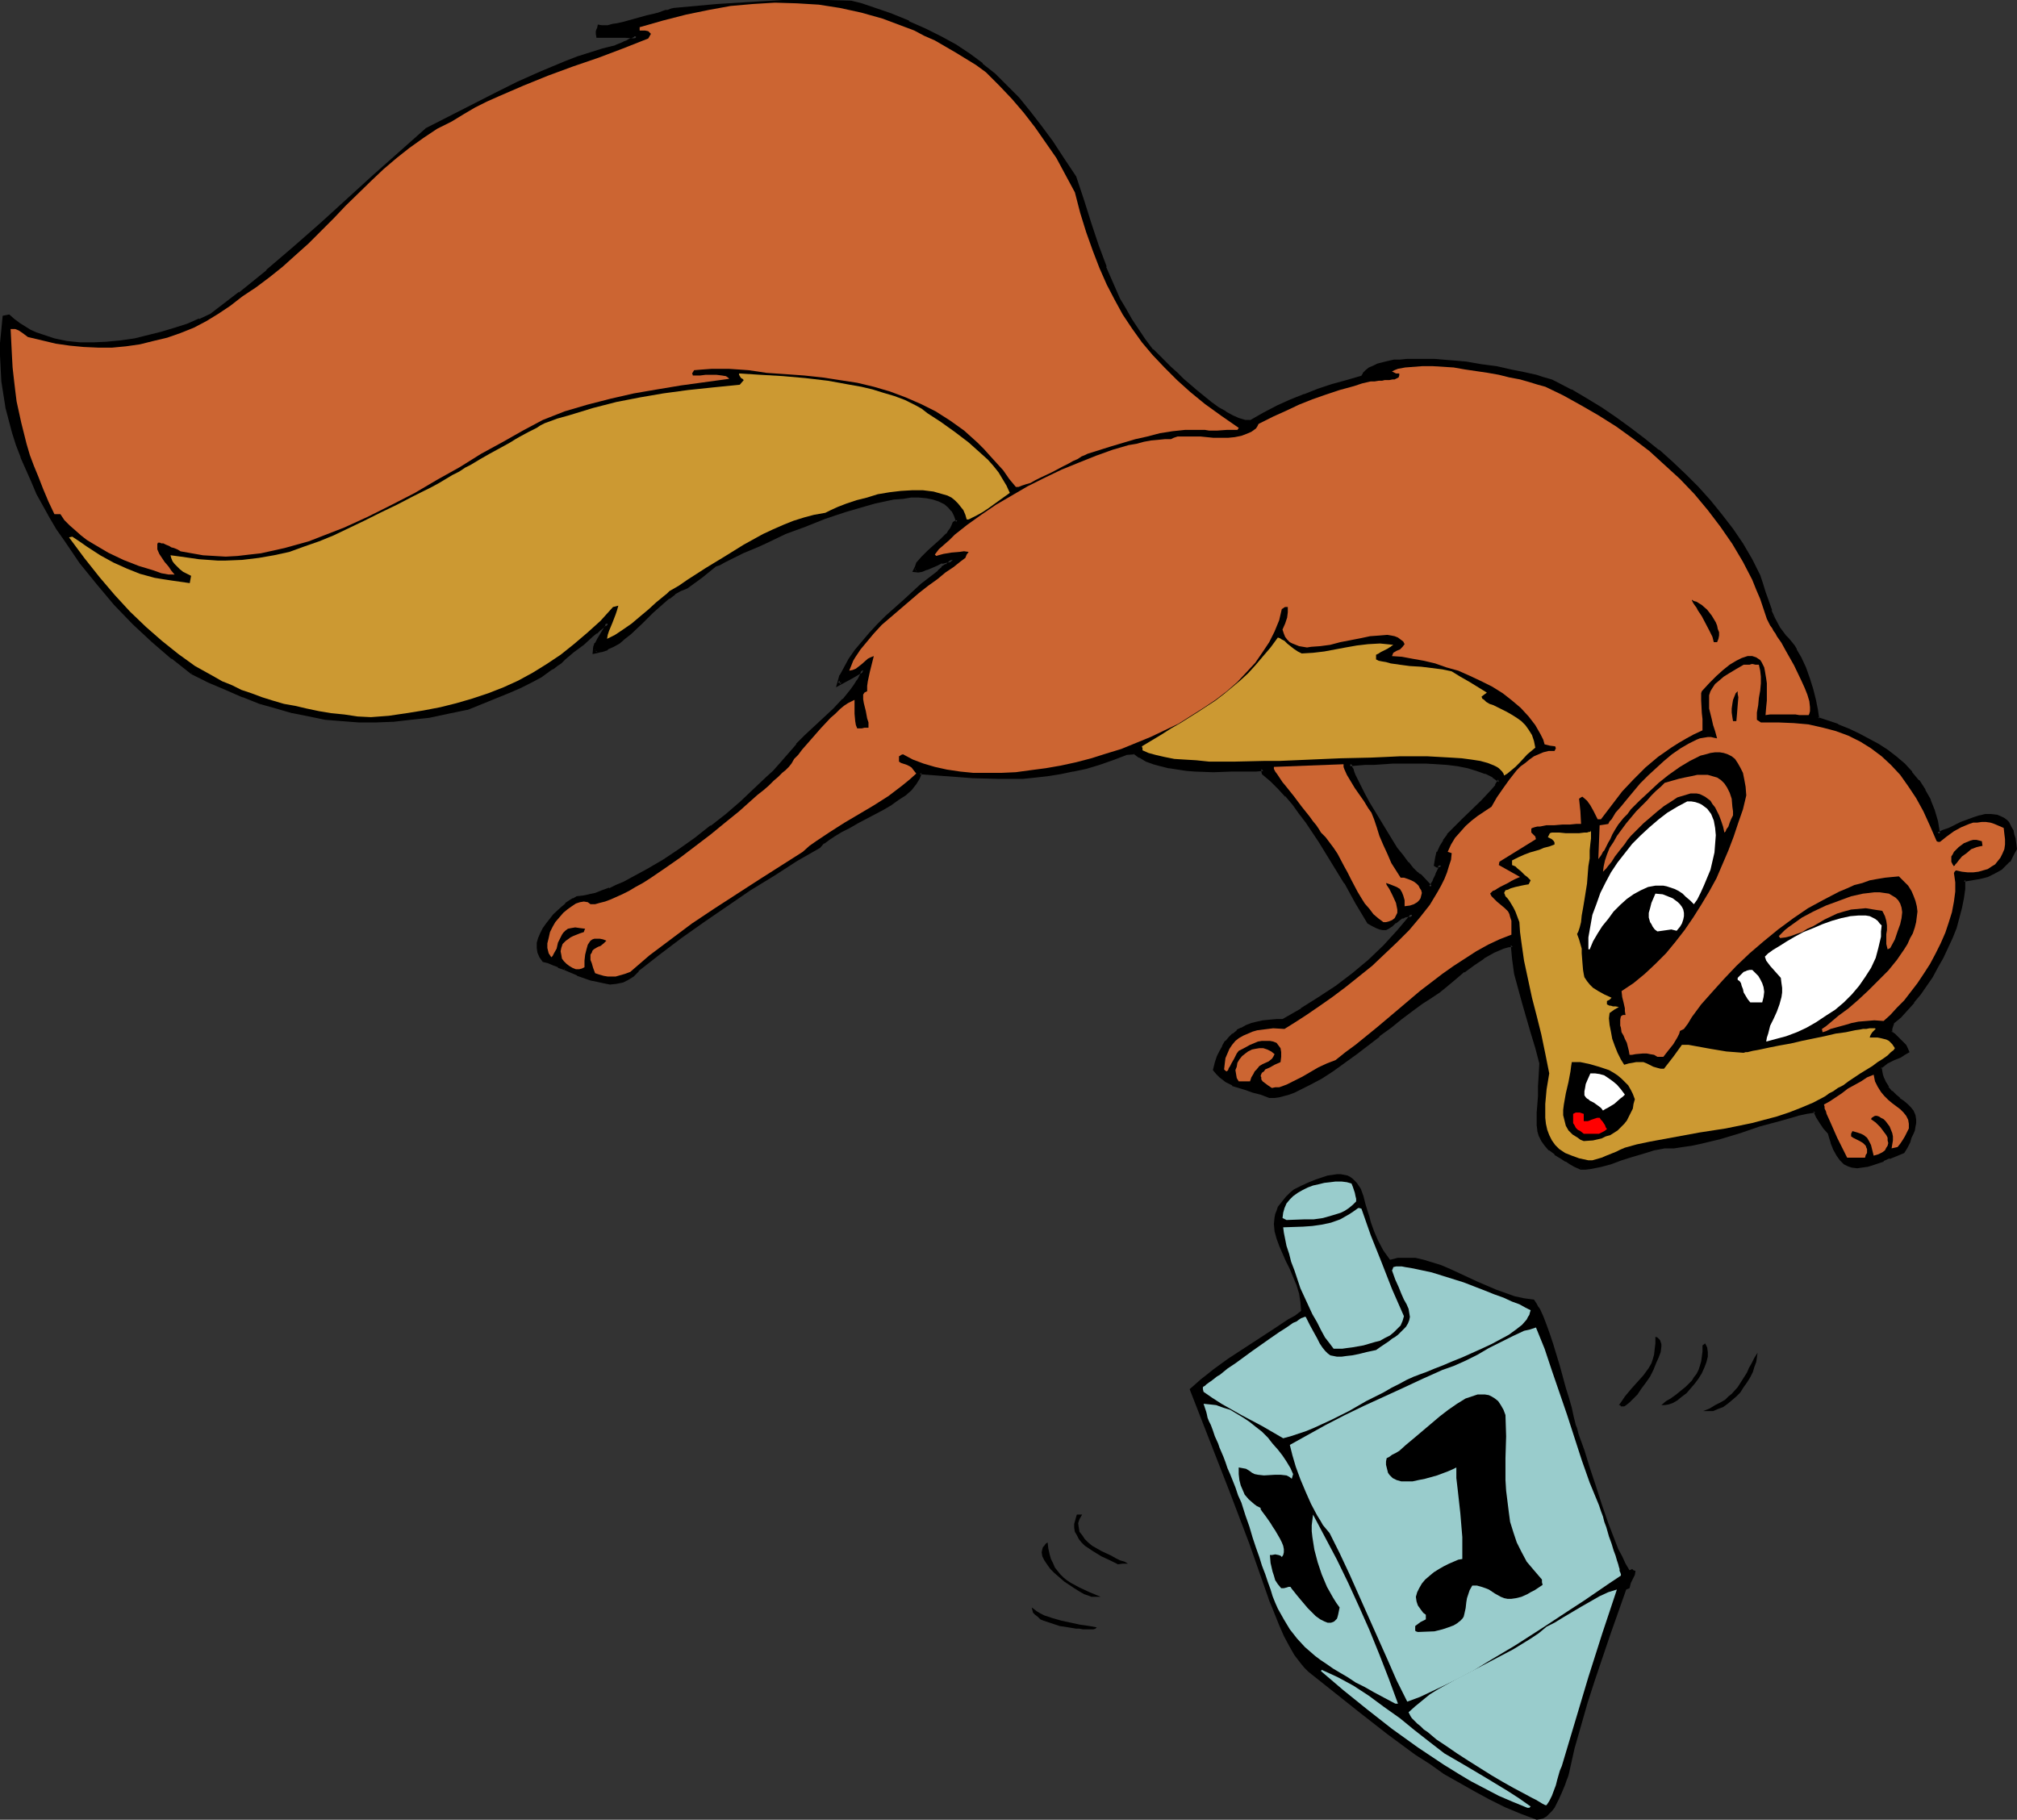 <?xml version="1.0" encoding="UTF-8" standalone="no"?>
<svg
   version="1.0"
   width="129.98mm"
   height="117.277mm"
   id="svg42"
   sodipodi:docname="Dreidel &amp; Squirrel.wmf"
   xmlns:inkscape="http://www.inkscape.org/namespaces/inkscape"
   xmlns:sodipodi="http://sodipodi.sourceforge.net/DTD/sodipodi-0.dtd"
   xmlns="http://www.w3.org/2000/svg"
   xmlns:svg="http://www.w3.org/2000/svg">
  <rect width="100%" height="100%" fill="#333333" stroke="none"/>
  <sodipodi:namedview
     id="namedview42"
     pagecolor="#ffffff"
     bordercolor="#000000"
     borderopacity="0.25"
     inkscape:showpageshadow="2"
     inkscape:pageopacity="0.0"
     inkscape:pagecheckerboard="0"
     inkscape:deskcolor="#d1d1d1"
     inkscape:document-units="mm" />
  <defs
     id="defs1">
    <pattern
       id="WMFhbasepattern"
       patternUnits="userSpaceOnUse"
       width="6"
       height="6"
       x="0"
       y="0" />
  </defs>
  <path
     style="fill:#000000;fill-opacity:1;fill-rule:evenodd;stroke:none"
     d="m 374.265,443.251 -3.878,-1.454 -3.878,-1.616 -3.878,-1.939 -3.555,-1.939 -3.717,-2.101 -3.717,-2.101 -3.394,-2.424 -3.555,-2.262 -6.787,-5.009 -6.626,-5.171 -6.302,-5.009 -6.302,-5.009 -0.97,-0.97 -0.808,-0.97 -1.616,-2.101 -1.293,-2.262 -1.293,-2.424 -1.131,-2.585 -0.97,-2.424 -0.97,-2.424 -0.485,-1.131 -0.323,-0.97 -2.262,-6.464 -2.262,-6.464 -4.848,-12.766 -4.848,-12.443 -4.848,-12.443 1.293,-1.131 1.454,-1.293 1.454,-1.131 1.616,-1.293 3.555,-2.586 3.717,-2.424 3.717,-2.424 3.717,-2.424 3.394,-2.262 1.778,-0.97 1.454,-1.131 -0.162,-2.101 -0.323,-2.101 -0.646,-2.101 -0.808,-1.939 -0.808,-1.939 -0.97,-1.939 -1.616,-3.717 -0.646,-1.778 -0.485,-1.778 -0.162,-1.778 0.162,-1.616 0.162,-0.808 0.323,-0.808 0.323,-0.97 0.646,-0.808 0.646,-0.808 0.646,-0.808 0.97,-0.97 0.97,-0.808 1.939,-0.97 1.778,-0.808 1.616,-0.646 1.454,-0.485 1.454,-0.485 1.131,-0.162 1.131,-0.162 h 0.97 l 0.808,0.162 0.808,0.162 0.646,0.323 0.646,0.485 0.485,0.485 0.485,0.485 0.97,1.454 0.646,1.778 0.485,1.939 0.646,2.101 0.323,0.97 0.323,1.293 0.808,2.262 0.97,2.262 1.293,2.424 0.808,1.131 0.808,1.131 1.939,-0.485 h 2.101 2.101 l 2.101,0.485 2.101,0.646 2.101,0.646 2.262,0.97 2.101,0.97 4.525,2.101 4.525,1.939 2.262,0.808 2.262,0.808 2.262,0.485 2.424,0.323 0.323,0.485 0.323,0.485 0.323,0.646 0.485,0.646 0.808,1.778 0.808,2.101 0.808,2.262 0.808,2.424 1.616,5.333 1.454,5.333 0.808,2.586 0.646,2.262 0.485,2.262 0.485,1.939 0.323,0.808 0.162,0.646 0.162,0.646 0.162,0.485 0.646,1.778 0.646,1.778 0.646,2.101 0.646,2.101 1.454,4.363 1.454,4.525 1.616,4.686 1.616,4.201 0.808,2.101 0.97,1.778 0.808,1.778 0.97,1.616 0.646,-0.323 0.323,0.323 0.485,0.162 -0.162,0.97 -0.485,0.97 -0.485,0.97 -0.323,1.293 -0.808,0.323 -1.939,5.494 -1.939,5.494 -3.717,10.988 -1.778,5.494 -1.616,5.656 -1.616,5.656 -1.293,5.817 -0.162,0.646 -0.162,0.485 -0.323,0.808 -0.323,0.97 -0.808,1.939 -0.808,1.778 -0.97,1.939 -0.646,0.808 -0.646,0.646 -0.646,0.646 -0.808,0.485 -0.646,0.162 z"
     id="path1" />
  <path
     style="fill:#99cccc;fill-opacity:1;fill-rule:evenodd;stroke:none"
     d="m 372.003,440.342 -3.555,-1.454 -3.394,-1.454 -3.394,-1.778 -3.394,-1.778 -3.232,-1.939 -3.394,-2.101 -6.302,-4.201 -6.302,-4.525 -5.979,-4.686 -5.818,-4.686 -5.494,-4.686 0.162,-0.323 3.878,1.778 3.878,2.101 3.717,2.424 3.717,2.747 3.878,2.747 3.555,2.909 3.717,2.909 3.555,2.747 5.01,2.909 5.171,3.07 5.333,3.232 2.747,1.778 2.747,1.939 -0.162,0.162 -0.162,0.162 h -0.162 z"
     id="path2" />
  <path
     style="fill:#99cccc;fill-opacity:1;fill-rule:evenodd;stroke:none"
     d="m 376.366,439.696 -0.646,-0.323 -0.808,-0.485 -0.808,-0.485 -0.97,-0.485 -2.101,-1.131 -2.424,-1.293 -2.586,-1.454 -2.747,-1.616 -5.656,-3.555 -2.747,-1.778 -2.586,-1.778 -2.424,-1.616 -2.101,-1.778 -0.97,-0.646 -0.808,-0.808 -0.808,-0.646 -0.646,-0.646 -0.646,-0.646 -0.323,-0.485 -0.323,-0.646 -0.162,-0.323 1.616,-1.454 1.778,-1.454 1.778,-1.454 2.101,-1.293 4.363,-2.424 4.686,-2.424 9.211,-4.848 2.101,-1.293 2.101,-1.293 1.939,-1.293 1.939,-1.616 1.939,-0.97 2.101,-1.293 4.363,-2.586 2.262,-1.293 2.262,-1.293 2.101,-0.97 2.101,-0.646 -3.555,10.665 -3.394,10.665 -3.232,10.827 -3.232,10.827 -0.485,1.131 -0.323,1.131 -0.323,1.131 -0.323,1.293 -0.97,2.585 -0.646,1.293 -0.646,0.97 z"
     id="path3" />
  <path
     style="fill:#99cccc;fill-opacity:1;fill-rule:evenodd;stroke:none"
     d="m 339.844,414.972 -2.747,-1.454 -2.424,-1.293 -2.262,-1.293 -2.262,-1.131 -1.939,-1.293 -1.939,-1.131 -1.616,-0.97 -1.616,-1.131 -1.454,-0.97 -1.293,-0.97 -1.293,-1.131 -1.131,-0.97 -1.939,-2.101 -1.778,-2.262 -1.454,-2.424 -1.454,-2.586 -0.646,-1.454 -0.646,-1.616 -0.485,-1.616 -0.646,-1.778 -0.646,-1.939 -0.808,-2.101 -0.646,-2.101 -0.808,-2.262 -0.808,-2.424 -0.808,-2.747 -0.97,-2.747 -0.97,-3.07 -0.808,-1.778 -0.646,-1.939 -0.646,-1.616 -0.646,-1.616 -0.646,-1.454 -0.485,-1.454 -0.485,-1.293 -0.485,-1.131 -0.485,-1.131 -0.323,-0.97 -0.808,-1.778 -0.485,-1.454 -0.485,-1.293 -0.485,-0.97 -0.323,-0.808 -0.162,-0.808 -0.162,-0.646 -0.646,-1.939 1.616,0.162 1.454,0.162 1.778,0.646 1.616,0.485 1.616,0.97 1.616,0.97 1.454,0.97 1.616,1.293 1.454,1.131 1.454,1.454 1.131,1.454 1.293,1.454 1.131,1.454 0.97,1.454 0.97,1.616 0.646,1.454 -0.323,1.131 -0.646,-0.485 -0.646,-0.323 -1.454,-0.162 h -1.293 l -2.747,0.162 -1.454,-0.162 -0.808,-0.162 -0.646,-0.323 -0.646,-0.485 -0.808,-0.485 -1.778,-0.323 v 1.616 l 0.162,1.454 0.323,1.293 0.485,1.131 0.485,1.131 0.97,1.131 1.293,1.131 0.646,0.485 0.97,0.485 v 0.323 l 0.323,0.485 0.485,0.646 0.485,0.646 1.131,1.616 0.485,0.808 0.646,0.97 1.131,1.939 0.485,0.97 0.323,0.808 0.162,0.808 v 0.808 l -0.162,0.646 -0.323,0.485 -0.323,-0.323 -0.485,-0.162 -0.808,-0.162 -0.808,0.162 h -0.485 l 0.162,1.939 0.485,2.101 0.323,0.97 0.323,1.131 0.646,0.97 0.808,0.97 h 0.646 l 0.646,-0.162 0.485,-0.162 h 0.485 l 0.323,0.485 0.646,0.808 0.646,0.808 0.808,0.97 1.778,2.101 0.97,0.97 0.97,0.97 1.131,0.808 0.97,0.485 0.808,0.323 h 0.808 l 0.485,-0.162 0.323,-0.162 0.323,-0.323 0.323,-0.323 0.162,-0.485 0.162,-0.646 0.162,-0.808 0.162,-0.808 -0.808,-1.131 -0.808,-1.293 -1.454,-2.586 -1.293,-3.07 -0.97,-2.909 -0.808,-3.07 -0.485,-3.07 -0.162,-1.454 v -1.454 l 0.162,-1.293 0.162,-1.293 2.909,5.494 2.909,5.494 2.747,5.656 2.586,5.656 2.586,5.817 2.424,5.979 2.262,5.817 2.262,6.141 h -0.323 -0.162 z"
     id="path4" />
  <path
     style="fill:#99cccc;fill-opacity:1;fill-rule:evenodd;stroke:none"
     d="m 342.753,414.487 -2.586,-5.171 -2.262,-5.171 -4.686,-10.504 -4.525,-10.18 -2.424,-5.171 -2.424,-4.848 -0.808,-0.97 -0.808,-0.97 -0.646,-1.131 -0.808,-1.293 -1.454,-2.747 -1.293,-2.909 -1.293,-3.07 -1.131,-3.07 -0.808,-2.747 -0.323,-1.293 -0.323,-1.293 4.363,-2.424 4.363,-2.424 4.686,-2.424 4.686,-2.262 9.534,-4.363 4.848,-2.262 4.686,-2.101 2.747,-0.97 2.909,-1.293 2.909,-1.454 2.747,-1.616 2.909,-1.454 2.909,-1.454 2.747,-1.293 1.454,-0.323 1.454,-0.485 2.101,5.171 1.778,5.333 3.717,10.827 3.555,10.988 1.939,5.494 2.262,5.494 0.485,1.454 0.485,1.293 0.323,1.293 0.485,1.293 0.646,2.262 0.646,1.778 0.485,1.616 0.485,1.293 0.323,1.131 0.323,0.97 0.162,0.646 0.162,0.485 v 0.485 l 0.162,0.323 0.162,0.485 v 0.323 l -2.909,1.939 -3.07,2.101 -3.07,2.101 -3.232,2.101 -6.626,4.363 -6.787,4.363 -6.787,4.04 -3.394,2.101 -3.394,1.778 -3.232,1.616 -3.394,1.616 -3.07,1.454 z"
     id="path5" />
  <path
     style="fill:#000000;fill-opacity:1;fill-rule:evenodd;stroke:none"
     d="m 345.339,397.52 -0.485,-0.162 -0.162,-0.162 v -1.131 l 1.293,-0.97 1.293,-0.646 v -1.131 l -0.646,-0.485 -0.485,-0.646 -0.808,-1.131 -0.323,-0.97 -0.162,-1.131 0.323,-1.131 0.485,-0.97 0.646,-1.131 0.808,-0.97 1.131,-0.97 0.97,-0.808 1.293,-0.808 1.131,-0.646 1.293,-0.646 1.131,-0.485 1.131,-0.485 0.97,-0.162 v -2.586 -2.747 l -0.485,-5.817 -0.646,-5.817 -0.323,-2.747 v -2.585 l -0.97,0.485 -1.131,0.485 -1.293,0.485 -1.293,0.485 -2.909,0.808 -1.616,0.323 -1.454,0.323 h -1.454 -1.293 l -1.131,-0.323 -0.97,-0.485 -0.808,-0.808 -0.323,-0.485 -0.162,-0.646 -0.162,-0.646 -0.162,-0.646 v -0.808 l 0.162,-0.808 0.646,-0.323 0.646,-0.485 0.97,-0.485 0.808,-0.485 1.616,-1.454 1.939,-1.616 2.101,-1.778 2.101,-1.778 2.101,-1.778 2.101,-1.616 2.101,-1.454 2.101,-1.293 0.97,-0.323 0.97,-0.323 0.97,-0.323 h 0.97 0.808 l 0.97,0.162 0.646,0.323 0.808,0.485 0.808,0.646 0.646,0.97 0.646,1.131 0.485,1.293 0.162,5.171 -0.162,5.333 v 5.333 l 0.162,2.586 0.323,2.585 0.323,2.586 0.323,2.424 0.808,2.585 0.808,2.424 1.131,2.262 1.293,2.424 1.778,2.101 1.939,2.262 v 0.646 l 0.162,0.646 -0.97,0.646 -0.97,0.646 -0.97,0.485 -0.808,0.485 -1.454,0.646 -1.293,0.323 -1.131,0.162 h -0.97 l -0.808,-0.162 -0.808,-0.323 -1.454,-0.808 -1.454,-0.97 -0.808,-0.323 -0.97,-0.323 -1.131,-0.323 h -1.131 l -0.646,1.131 -0.323,0.97 -0.323,0.97 -0.162,0.97 -0.162,1.454 -0.323,1.454 -0.162,0.646 -0.323,0.485 -0.485,0.485 -0.808,0.646 -0.808,0.485 -1.293,0.485 -1.454,0.485 -1.939,0.485 z"
     id="path6" />
  <path
     style="fill:#000000;fill-opacity:1;fill-rule:evenodd;stroke:none"
     d="m 263.731,396.873 -0.808,-0.162 h -0.808 l -1.939,-0.323 -2.101,-0.323 -1.939,-0.646 -1.939,-0.646 -0.808,-0.323 -0.646,-0.646 -0.646,-0.485 -0.485,-0.485 -0.162,-0.646 -0.162,-0.646 0.646,0.485 0.646,0.485 0.808,0.485 0.97,0.485 1.939,0.646 2.262,0.646 4.525,0.97 2.262,0.323 1.778,0.323 -0.323,0.323 -0.485,0.162 h -0.97 -0.808 z"
     id="path7" />
  <path
     style="fill:#000000;fill-opacity:1;fill-rule:evenodd;stroke:none"
     d="m 265.832,388.955 -0.808,-0.323 -0.97,-0.323 -1.131,-0.646 -1.293,-0.808 -2.424,-1.616 -2.424,-2.101 -0.97,-0.97 -0.808,-1.131 -0.646,-0.97 -0.485,-0.97 -0.162,-0.97 0.162,-0.808 0.162,-0.485 0.323,-0.323 0.323,-0.485 0.485,-0.323 0.162,1.454 0.323,1.454 0.323,1.131 0.485,0.97 0.485,1.131 0.646,0.808 0.646,0.808 0.808,0.808 0.808,0.646 0.97,0.646 2.101,1.131 2.424,1.131 2.747,1.131 z"
     id="path8" />
  <path
     style="fill:#000000;fill-opacity:1;fill-rule:evenodd;stroke:none"
     d="m 272.296,381.037 -0.97,-0.485 -0.97,-0.485 -2.101,-0.97 -2.101,-1.293 -1.939,-1.293 -0.808,-0.808 -0.646,-0.808 -0.485,-0.97 -0.485,-0.808 -0.162,-0.97 v -0.97 l 0.323,-1.131 0.323,-1.131 h 1.293 l -0.646,1.131 -0.323,0.97 0.162,1.131 0.162,0.97 0.646,0.808 0.646,0.97 0.808,0.808 0.97,0.808 2.262,1.293 2.424,1.131 1.131,0.646 0.97,0.485 1.131,0.323 0.808,0.485 h -1.293 z"
     id="path9" />
  <path
     style="fill:#99cccc;fill-opacity:1;fill-rule:evenodd;stroke:none"
     d="m 312.534,350.334 -5.01,-2.909 -5.171,-2.747 -4.848,-2.747 -2.262,-1.454 -2.101,-1.454 -0.162,-0.646 v -0.485 l 0.162,-0.162 0.323,-0.162 0.323,-0.323 0.646,-0.485 0.485,-0.323 0.646,-0.485 0.808,-0.646 0.808,-0.485 1.778,-1.454 1.939,-1.293 4.202,-3.07 4.363,-3.07 2.101,-1.454 1.778,-1.131 1.616,-1.131 0.808,-0.323 0.646,-0.485 0.485,-0.323 0.485,-0.162 0.323,-0.162 h 0.323 l 0.97,1.939 0.97,1.778 0.808,1.454 0.646,1.293 0.646,0.97 0.646,0.808 0.646,0.646 0.646,0.485 0.808,0.162 0.808,0.162 h 1.131 l 1.131,-0.162 1.454,-0.162 1.616,-0.323 1.939,-0.485 2.262,-0.485 1.131,-0.808 0.97,-0.646 0.97,-0.646 0.808,-0.646 0.808,-0.485 0.646,-0.485 1.131,-1.131 0.808,-0.808 0.485,-0.808 0.323,-0.808 0.162,-0.808 -0.162,-0.97 -0.162,-0.97 -0.485,-1.131 -0.646,-1.131 -0.646,-1.454 -0.646,-1.616 -0.808,-1.778 -0.808,-2.262 0.162,-0.323 0.162,-0.485 0.646,-0.162 h 1.454 l 0.808,0.162 1.939,0.323 2.262,0.485 2.262,0.485 2.586,0.808 5.171,1.616 5.01,1.939 2.424,0.97 2.262,0.808 2.101,0.97 1.778,0.646 1.454,0.808 0.646,0.323 0.646,0.323 -0.162,0.485 -0.162,0.646 -0.323,0.485 -0.323,0.646 -1.131,1.293 -1.454,1.131 -1.778,1.293 -2.101,1.131 -2.101,1.131 -2.424,1.131 -4.686,2.101 -2.424,0.97 -2.262,0.97 -2.101,0.808 -1.939,0.808 -1.778,0.646 -0.808,0.323 -0.485,0.162 -1.778,0.808 -1.778,0.97 -1.939,0.97 -1.939,1.131 -4.202,2.101 -4.202,2.424 -4.202,2.101 -4.202,1.939 -1.939,0.808 -1.939,0.646 -1.939,0.646 z"
     id="path10" />
  <path
     style="fill:#000000;fill-opacity:1;fill-rule:evenodd;stroke:none"
     d="m 414.827,343.709 1.616,-0.646 1.293,-0.808 1.293,-0.646 1.131,-0.646 0.808,-0.808 0.808,-0.646 1.454,-1.616 1.131,-1.778 1.131,-1.778 0.485,-1.131 0.646,-1.131 0.323,-0.646 0.323,-0.646 0.808,-1.293 -0.162,1.131 -0.162,1.131 -0.485,1.293 -0.323,1.131 -0.646,1.293 -0.808,1.293 -0.808,1.131 -0.808,1.293 -0.97,0.97 -1.131,0.97 -0.97,0.808 -1.131,0.808 -1.293,0.485 -1.131,0.485 h -1.131 z"
     id="path11" />
  <path
     style="fill:#000000;fill-opacity:1;fill-rule:evenodd;stroke:none"
     d="m 394.788,342.578 -0.162,-0.323 h -0.323 l 0.808,-1.131 0.646,-0.97 1.616,-1.939 1.454,-1.616 1.454,-1.616 1.293,-1.778 0.646,-1.131 0.323,-0.97 0.323,-1.131 0.162,-1.454 0.162,-1.293 v -1.616 l 0.485,0.162 0.323,0.323 0.323,0.323 0.162,0.485 0.162,0.485 v 0.646 l -0.162,1.293 -0.485,1.293 -0.646,1.454 -0.646,1.616 -0.808,1.616 -1.131,1.616 -0.97,1.293 -0.97,1.454 -1.131,1.131 -0.808,0.808 -0.808,0.646 -0.485,0.323 h -0.162 -0.323 z"
     id="path12" />
  <path
     style="fill:#000000;fill-opacity:1;fill-rule:evenodd;stroke:none"
     d="m 404.646,342.255 1.131,-0.97 1.131,-0.646 1.131,-0.808 0.808,-0.646 1.778,-1.454 1.454,-1.454 0.485,-0.808 0.646,-0.808 0.485,-0.97 0.323,-0.97 0.323,-1.131 0.162,-1.131 0.162,-1.293 v -1.454 l 0.646,-0.485 0.485,0.97 0.162,1.131 v 1.131 l -0.323,1.293 -0.485,1.293 -0.646,1.454 -0.808,1.293 -0.97,1.293 -0.97,1.131 -0.97,1.131 -1.293,0.97 -0.97,0.808 -1.131,0.646 -0.97,0.323 -0.97,0.162 z"
     id="path13" />
  <path
     style="fill:#99cccc;fill-opacity:1;fill-rule:evenodd;stroke:none"
     d="m 324.816,328.519 -0.97,-1.293 -1.131,-1.454 -0.97,-1.778 -0.97,-1.939 -1.131,-1.939 -0.97,-2.101 -1.939,-4.201 -1.454,-4.363 -0.808,-2.101 -0.485,-1.939 -0.646,-1.939 -0.323,-1.616 -0.323,-1.616 -0.162,-1.293 4.848,-0.162 2.262,-0.162 2.262,-0.323 2.262,-0.485 2.262,-0.808 2.262,-1.293 0.97,-0.646 1.131,-0.808 h 0.323 l 0.485,0.162 2.262,6.464 2.586,6.464 2.586,6.625 2.909,6.625 -0.323,1.131 -0.485,1.131 -0.808,0.808 -0.808,0.808 -0.97,0.808 -1.293,0.646 -1.131,0.646 -1.293,0.323 -2.747,0.808 -2.747,0.485 -1.293,0.162 -1.131,0.162 h -1.131 z"
     id="path14" />
  <path
     style="fill:#99cccc;fill-opacity:1;fill-rule:evenodd;stroke:none"
     d="m 313.342,297.17 -0.97,-0.485 0.162,-1.293 0.323,-1.131 0.485,-1.131 0.808,-0.97 0.808,-0.808 1.131,-0.808 1.131,-0.646 1.293,-0.646 1.293,-0.485 1.454,-0.323 1.293,-0.323 1.454,-0.162 1.293,-0.162 h 1.454 l 1.293,0.162 1.131,0.323 0.323,0.808 0.162,0.485 0.323,0.97 0.162,0.808 0.162,0.646 v 0.646 l -0.808,0.808 -0.97,0.808 -0.97,0.646 -0.97,0.485 -2.101,0.646 -2.262,0.646 -2.262,0.323 h -2.262 z"
     id="path15" />
  <path
     style="fill:#000000;fill-opacity:1;fill-rule:evenodd;stroke:none"
     d="m 348.248,215.889 0.162,0.162 0.323,-0.485 0.162,-0.323 0.323,-0.485 0.323,-0.485 0.323,-0.97 0.323,-0.485 0.162,-0.646 0.323,-0.646 0.323,-0.808 -0.646,0.162 h -0.323 -0.162 l -0.323,-0.162 0.323,-1.616 0.485,-1.454 0.646,-1.454 0.808,-1.293 0.97,-1.454 1.131,-1.131 2.262,-2.424 5.01,-4.686 2.262,-2.424 1.131,-1.293 0.808,-1.454 -1.616,-0.97 -1.939,-0.97 -2.101,-0.808 -2.262,-0.646 -2.424,-0.323 -2.424,-0.323 -2.747,-0.323 -2.586,-0.162 h -5.333 -2.586 l -2.424,0.162 -2.424,0.162 -2.101,0.162 h -1.939 l -1.778,0.162 0.162,0.323 0.162,0.485 0.162,0.646 0.323,0.646 0.323,0.646 0.323,0.808 0.97,1.778 0.97,1.939 1.131,2.101 2.586,4.525 2.909,4.686 1.293,1.939 1.454,1.939 1.293,1.616 1.131,1.454 0.485,0.485 0.485,0.485 0.485,0.323 0.485,0.323 z m 36.845,68.516 -1.293,-0.485 -1.293,-0.646 -0.97,-0.646 -0.97,-0.646 -1.616,-1.131 -1.454,-0.97 -0.97,-1.131 -0.808,-0.97 -0.485,-1.293 -0.323,-1.131 -0.323,-1.293 v -1.454 l 0.162,-1.616 0.162,-1.939 v -2.101 l 0.162,-2.424 0.162,-2.585 v -2.909 l -0.808,-3.878 -1.131,-3.717 -2.101,-7.272 -1.131,-3.555 -0.808,-3.555 -0.485,-3.393 -0.323,-3.555 -1.131,0.323 -1.293,0.162 -1.131,0.485 -1.293,0.646 -2.424,1.454 -2.424,1.454 -2.424,1.778 -2.262,1.939 -0.97,0.808 -0.97,0.808 -0.808,0.646 -0.808,0.808 -2.101,1.131 -2.262,1.616 -2.424,1.778 -2.424,1.939 -2.747,2.101 -2.747,2.101 -5.656,4.363 -2.909,2.101 -2.747,1.939 -2.747,1.778 -2.747,1.616 -2.586,1.293 -1.293,0.485 -1.293,0.485 -2.424,0.646 -1.131,0.162 -0.97,0.162 -2.101,-0.97 -1.939,-0.485 -1.778,-0.485 -1.778,-0.646 -1.454,-0.485 -1.616,-0.808 -1.293,-1.131 -0.808,-0.808 -0.646,-0.808 0.323,-1.616 0.646,-1.454 0.485,-1.293 0.646,-1.131 0.646,-1.131 0.97,-0.97 0.808,-0.808 0.97,-0.808 1.131,-0.646 1.131,-0.646 1.131,-0.323 1.454,-0.323 1.454,-0.323 1.454,-0.323 h 1.778 1.616 l 4.525,-2.586 4.363,-2.747 4.202,-2.909 4.04,-3.07 3.878,-3.232 3.717,-3.555 3.394,-3.717 3.394,-4.04 h -0.97 l -0.97,0.162 -0.646,0.323 -0.646,0.323 -1.131,0.808 -0.808,0.808 -0.808,0.646 -0.646,0.162 h -0.485 -0.808 l -0.646,-0.323 -0.97,-0.485 -1.131,-0.646 -1.454,-2.424 -1.454,-2.262 -2.747,-5.009 -3.07,-5.009 -3.07,-4.848 -3.07,-4.848 -1.778,-2.262 -1.616,-2.101 -1.778,-2.101 -1.778,-1.939 -1.778,-1.778 -1.939,-1.616 -0.162,-0.646 v -0.485 l -1.778,0.162 h -1.939 l -4.04,0.162 h -4.363 l -4.525,-0.162 -2.101,-0.162 -2.101,-0.323 -2.101,-0.323 -1.939,-0.323 -1.778,-0.646 -1.778,-0.646 -1.616,-0.808 -1.454,-0.97 -1.939,0.323 -3.394,1.293 -3.232,0.97 -3.232,0.97 -3.07,0.808 -3.07,0.485 -3.07,0.485 -2.909,0.323 -3.07,0.323 h -3.07 l -3.07,0.162 -6.141,-0.323 -6.302,-0.323 -6.626,-0.646 -0.162,0.646 -0.162,0.808 -0.808,1.293 -1.131,1.293 -1.454,1.293 -1.616,1.131 -1.778,1.293 -1.939,1.131 -4.04,2.101 -2.101,1.131 -1.939,0.97 -1.939,1.131 -1.616,0.808 -1.616,0.97 -1.293,0.97 -0.97,0.97 -5.494,3.393 -5.656,3.555 -5.656,3.555 -5.656,3.717 -5.656,4.04 -5.494,3.878 -5.494,4.04 -5.01,4.04 -0.646,0.646 -0.485,0.646 -1.293,0.808 -1.293,0.646 -1.454,0.162 -1.454,0.162 -1.616,-0.162 -1.616,-0.323 -1.616,-0.485 -3.07,-1.131 -3.07,-1.293 -1.454,-0.646 -1.454,-0.646 -1.131,-0.485 -1.131,-0.323 -0.808,-0.808 -0.485,-1.131 -0.162,-0.97 0.162,-1.131 0.323,-1.131 0.323,-1.131 0.646,-1.131 0.808,-1.293 1.778,-2.101 1.939,-1.778 0.97,-0.808 0.97,-0.808 0.808,-0.485 0.646,-0.323 1.616,-0.162 1.454,-0.323 1.616,-0.485 1.616,-0.485 1.778,-0.646 1.778,-0.646 1.778,-0.97 1.939,-0.97 3.717,-1.939 3.878,-2.424 4.04,-2.586 3.878,-2.747 3.878,-2.909 3.717,-2.909 3.555,-3.07 3.232,-3.07 3.07,-2.909 1.616,-1.454 1.293,-1.454 1.131,-1.293 1.131,-1.293 1.131,-1.293 0.97,-1.293 2.101,-2.101 2.262,-2.101 2.262,-2.101 2.424,-2.262 2.262,-2.424 1.939,-2.262 0.808,-1.293 0.808,-1.131 0.646,-1.293 0.485,-1.293 -2.909,1.616 -2.909,1.616 0.485,-1.778 0.97,-1.939 1.131,-2.101 1.454,-2.101 1.778,-1.939 1.778,-2.101 1.939,-2.101 2.101,-2.101 4.363,-3.878 2.101,-1.939 2.101,-1.939 2.101,-1.778 1.939,-1.454 0.97,-0.808 0.808,-0.646 1.616,-1.454 -1.293,0.162 -1.454,0.323 -1.293,0.485 -1.293,0.485 -1.131,0.485 -0.97,0.485 -0.97,0.162 h -0.808 l 0.323,-0.808 0.485,-0.808 1.131,-1.454 1.454,-1.454 1.616,-1.454 1.454,-1.293 1.454,-1.454 0.485,-0.646 0.485,-0.646 0.323,-0.808 0.323,-0.646 0.323,-0.323 0.485,-0.162 -0.323,-1.454 -0.808,-1.293 -0.808,-0.97 -1.131,-0.97 -1.293,-0.646 -1.454,-0.485 -1.778,-0.162 -1.778,-0.162 h -1.939 l -2.101,0.162 -2.101,0.162 -2.262,0.485 -2.424,0.485 -2.262,0.646 -5.01,1.454 -4.848,1.616 -5.01,1.939 -4.686,1.939 -4.525,1.939 -2.101,0.97 -1.778,0.97 -1.939,0.808 -1.616,0.808 -1.616,0.646 -1.293,0.808 -1.131,0.485 -0.97,0.485 -3.555,2.747 -3.555,2.585 -1.454,0.646 -1.454,0.808 -1.293,0.97 -1.454,1.131 -2.747,2.585 -1.293,1.131 -1.293,1.293 -2.747,2.586 -1.293,1.131 -1.454,0.97 -1.293,0.97 -1.454,0.646 -1.454,0.485 -1.616,0.323 0.162,-0.97 0.323,-0.97 0.485,-0.97 0.485,-0.808 1.131,-1.616 0.485,-0.808 0.162,-0.808 -0.162,0.162 -0.646,0.162 -0.646,0.646 -0.646,0.485 -0.808,0.808 -1.131,0.808 -2.101,1.939 -2.262,1.778 -2.262,1.939 -0.97,0.808 -0.97,0.646 -0.808,0.485 -0.646,0.485 -2.424,1.616 -2.424,1.454 -2.424,1.293 -2.586,1.131 -5.171,1.939 -5.171,2.101 -4.848,1.131 -4.525,0.808 -4.363,0.646 -4.363,0.323 -4.202,0.323 -4.04,-0.162 -4.202,-0.162 -4.04,-0.485 -3.878,-0.646 -4.04,-0.97 -3.878,-0.97 -4.04,-1.293 -4.04,-1.616 -4.202,-1.616 -4.04,-1.778 -4.202,-2.101 -4.848,-3.717 -4.686,-4.04 -4.686,-4.363 -4.525,-4.686 -4.202,-5.009 -4.04,-5.171 -3.878,-5.333 -1.778,-2.747 -1.616,-2.909 -1.778,-2.747 L 9.373,120.064 7.918,117.155 6.626,114.247 5.494,111.176 4.363,108.268 3.394,105.197 2.424,102.127 1.778,99.057 1.293,95.825 0.808,92.916 0.646,89.684 0.485,86.614 V 83.544 L 0.646,80.312 1.131,77.242 h 0.323 l 0.646,-0.162 1.293,1.131 1.131,0.808 1.454,0.97 1.293,0.646 1.454,0.646 1.454,0.646 2.909,0.808 3.232,0.646 3.232,0.323 3.232,0.162 3.394,-0.162 3.394,-0.323 3.232,-0.646 3.394,-0.646 3.232,-0.808 3.232,-0.97 3.07,-1.131 2.909,-1.131 2.747,-1.131 7.11,-5.333 6.626,-5.494 6.626,-5.656 6.626,-5.817 12.766,-11.635 12.928,-11.473 11.15,-5.656 5.494,-2.909 5.656,-2.747 5.656,-2.585 5.818,-2.424 2.909,-0.97 6.141,-1.939 3.07,-0.808 0.97,-0.485 0.646,-0.323 0.646,-0.162 0.485,-0.323 0.808,-0.323 0.646,-0.323 0.323,-0.162 0.323,-0.162 0.323,-0.323 -2.586,-0.162 h -2.424 l -2.262,0.162 -2.262,-0.162 V 8.08 7.756 l 0.162,-0.485 V 6.949 l 0.162,-0.485 0.485,0.162 h 0.646 l 0.97,-0.162 1.131,-0.162 1.293,-0.162 1.293,-0.323 3.07,-0.808 2.909,-0.808 1.454,-0.323 1.293,-0.485 1.131,-0.323 0.646,-0.162 0.485,-0.162 0.808,-0.162 0.485,-0.162 5.494,-0.485 5.171,-0.485 10.666,-0.808 5.333,-0.162 5.333,-0.162 h 5.494 l 5.656,0.162 2.586,0.808 2.424,0.808 4.686,1.616 4.363,1.778 4.04,1.778 3.717,1.939 3.555,2.101 3.394,2.101 3.07,2.424 3.07,2.424 2.909,2.909 2.909,2.909 2.747,3.393 2.747,3.393 2.747,3.878 2.747,4.04 2.747,4.525 1.939,5.656 1.778,5.656 1.778,5.333 1.939,5.171 2.101,5.171 1.293,2.585 1.293,2.585 1.454,2.424 1.616,2.585 1.778,2.424 1.939,2.424 0.808,0.808 1.131,1.131 1.131,1.131 1.293,1.293 1.616,1.454 1.454,1.454 3.394,2.909 3.555,2.747 1.616,1.293 1.778,1.131 1.616,0.808 1.616,0.808 1.616,0.323 1.293,0.162 3.394,-1.939 3.394,-1.616 3.232,-1.454 3.232,-1.293 3.394,-1.293 3.394,-1.131 3.555,-1.131 3.717,-0.97 0.485,-0.808 0.646,-0.646 0.808,-0.646 0.97,-0.323 0.97,-0.485 1.293,-0.485 1.293,-0.162 1.293,-0.323 1.454,-0.162 h 1.616 l 3.394,-0.162 3.555,0.162 3.717,0.323 3.878,0.323 3.717,0.646 3.717,0.485 3.394,0.646 3.232,0.808 3.07,0.646 1.293,0.485 1.131,0.323 1.131,0.323 0.97,0.323 3.717,2.101 3.717,2.101 3.555,2.101 3.555,2.424 3.555,2.585 3.555,2.586 3.394,2.747 3.232,2.909 3.232,2.909 3.07,3.232 2.909,3.232 2.747,3.393 2.586,3.393 2.424,3.717 2.262,3.717 2.101,3.878 0.646,1.939 0.646,2.101 0.646,2.262 0.808,2.262 0.97,2.101 1.131,2.101 1.293,1.939 0.808,0.808 0.808,0.97 0.646,0.646 0.485,0.97 0.97,2.101 1.131,2.262 0.97,2.585 0.808,2.747 0.808,2.586 0.485,2.262 0.162,1.131 v 0.97 l 2.424,0.97 2.424,0.808 2.586,0.97 2.424,1.131 2.424,1.293 2.262,1.293 2.262,1.454 2.101,1.616 2.101,1.778 1.778,1.939 1.616,2.101 1.616,2.262 1.131,2.262 0.97,2.585 0.808,2.747 0.485,2.909 1.293,-0.485 1.454,-0.646 2.909,-1.293 3.07,-1.131 1.454,-0.485 1.454,-0.323 1.293,-0.162 1.293,0.323 1.131,0.323 0.485,0.323 0.646,0.485 0.323,0.323 0.808,1.293 0.323,0.97 0.323,0.808 0.162,0.97 0.162,1.131 0.162,1.293 -0.485,0.97 -0.485,0.97 -0.646,0.808 -0.646,0.646 -0.646,0.646 -0.646,0.646 -1.616,0.97 -1.616,0.646 -1.939,0.485 -1.778,0.323 -2.101,0.323 v 2.262 l -0.323,2.262 -0.485,2.424 -0.485,2.262 -0.808,2.424 -0.97,2.424 -0.97,2.424 -1.131,2.424 -1.293,2.262 -1.293,2.262 -1.454,2.101 -1.454,2.101 -1.616,2.101 -1.616,1.778 -1.616,1.778 -1.778,1.454 -0.162,0.646 -0.162,0.323 -0.162,0.485 v 0.97 l 0.323,0.323 0.323,0.162 0.162,0.162 1.293,1.293 1.293,1.293 0.485,0.808 0.323,0.485 -0.97,0.646 -0.808,0.485 -1.616,0.808 -1.778,0.808 -0.808,0.646 -0.808,0.646 0.162,0.97 0.162,0.97 0.323,0.808 0.323,0.808 0.808,1.293 0.97,1.131 0.97,0.97 0.97,0.808 0.808,0.808 0.97,0.646 0.808,0.808 0.646,0.646 0.323,1.131 0.162,1.131 v 0.646 l -0.162,0.808 -0.162,0.808 -0.323,0.808 -0.323,0.97 -0.485,1.131 -0.646,1.131 -0.646,1.293 -1.778,0.646 -1.616,0.646 -1.454,0.646 -2.909,0.97 -1.131,0.485 -1.293,0.162 h -0.97 -1.131 l -0.97,-0.323 -0.97,-0.485 -0.808,-0.97 -0.808,-0.97 -0.646,-1.454 -0.808,-1.778 -0.323,-0.97 -0.162,-1.131 -1.293,-1.293 -0.808,-1.454 -0.808,-1.293 -0.646,-1.454 -2.262,0.323 -2.101,0.485 -4.525,1.293 -4.848,1.454 -4.686,1.454 -4.686,1.454 -4.686,1.131 -2.424,0.485 -2.101,0.323 -2.262,0.323 h -2.101 l -2.747,0.646 -2.586,0.646 -2.586,0.808 -2.747,0.97 -2.424,0.808 -2.586,0.646 -2.424,0.485 -1.131,0.162 z"
     id="path16" />
  <path
     style="fill:#000000;fill-opacity:1;fill-rule:evenodd;stroke:none"
     d="m 347.924,216.212 -0.162,-0.162 0.646,0.808 0.808,-0.97 0.162,-0.323 v -0.162 l 0.162,-0.323 0.323,-0.646 0.323,-0.808 0.323,-0.646 0.162,-0.646 0.323,-0.646 h 0.162 l 0.485,-1.616 -1.293,0.323 v 0 h -0.323 0.162 -0.162 v 0 l -0.162,-0.162 0.162,0.485 0.323,-1.616 v 0.162 l 0.485,-1.454 h -0.162 l 0.808,-1.454 0.808,-1.293 v 0 l 0.97,-1.293 h -0.162 l 1.131,-1.131 2.262,-2.424 5.01,-4.686 2.262,-2.424 v -0.162 l 1.131,-1.293 v 0 l 0.97,-1.616 -1.939,-1.454 v 0 l -1.939,-0.97 v 0 l -2.101,-0.646 -2.262,-0.646 v 0 l -2.424,-0.485 -2.586,-0.323 -2.586,-0.323 h -0.162 -2.586 l -5.333,-0.162 -2.586,0.162 h -2.424 l -2.424,0.162 -2.101,0.162 -1.939,0.162 h -0.162 l -2.262,0.162 0.323,0.808 v 0 l 0.162,0.485 v 0 l 0.323,0.646 0.162,0.646 0.323,0.646 1.293,2.586 1.131,1.939 1.131,2.262 v 0 l 2.586,4.525 2.747,4.525 1.454,2.101 1.293,1.939 1.293,1.616 h 0.162 l 1.131,1.454 0.485,0.485 0.646,0.485 v 0 l 0.485,0.323 v 0 l 0.485,0.323 h -0.162 l 2.424,2.586 0.646,-0.646 -2.424,-2.585 -0.646,-0.323 h 0.162 l -0.485,-0.323 v 0 l -0.485,-0.485 -0.485,-0.485 -1.131,-1.454 v 0.162 l -1.293,-1.778 -1.454,-1.778 -1.293,-2.101 -2.747,-4.525 -2.747,-4.525 v 0 l -1.131,-2.101 -0.97,-1.939 -1.293,-2.585 -0.323,-0.808 -0.162,-0.646 -0.323,-0.485 v 0 -0.485 h -0.162 l -0.162,-0.323 -0.323,0.646 1.778,-0.162 v 0 l 1.939,-0.162 h 2.101 l 2.424,-0.162 2.424,-0.162 h 2.586 5.333 l 2.586,0.162 v 0 l 2.586,0.162 2.586,0.323 2.424,0.485 v 0 l 2.101,0.646 2.262,0.808 -0.162,-0.162 1.939,0.97 h -0.162 l 1.616,1.131 -0.162,-0.646 -0.808,1.293 h 0.162 l -1.131,1.293 v 0 l -2.262,2.424 -4.848,4.686 -2.424,2.424 -1.131,1.131 v 0.162 l -0.97,1.293 v 0.162 l -0.808,1.293 -0.646,1.454 h -0.162 l -0.323,1.454 v 0 l -0.323,1.939 0.485,0.323 v 0 l 0.323,0.162 0.485,-0.162 v 0 l 0.646,-0.162 -0.646,-0.485 -0.323,0.808 h 0.162 l -0.323,0.646 -0.323,0.646 -0.162,0.485 -0.485,0.97 -0.162,0.485 -0.323,0.485 v 0 l -0.162,0.323 -0.485,0.485 h 0.808 l -0.162,-0.323 v 0 z"
     id="path17" />
  <path
     style="fill:#000000;fill-opacity:1;fill-rule:evenodd;stroke:none"
     d="m 385.092,284.081 h 0.162 l -1.293,-0.646 -1.131,-0.646 -1.131,-0.485 v 0 l -0.97,-0.646 -1.616,-1.131 v 0 l -1.293,-0.97 v 0 l -0.97,-1.131 v 0.162 l -0.646,-1.131 v 0 l -0.646,-1.131 v 0.162 l -0.323,-1.293 v 0.162 l -0.162,-1.454 v 0.162 -1.454 l 0.162,-1.616 v -1.939 l 0.162,-2.101 0.162,-2.424 0.162,-2.585 v -3.07 l -0.808,-3.717 -1.131,-3.717 -2.262,-7.272 -0.97,-3.717 -0.808,-3.393 v 0 l -0.646,-3.555 -0.323,-3.878 -1.616,0.323 v 0 l -1.131,0.323 -1.293,0.323 v 0.162 l -1.293,0.485 -2.424,1.454 h -0.162 l -2.424,1.616 -2.262,1.778 v 0.162 l -2.262,1.778 -0.97,0.808 h -0.162 l -0.97,0.808 0.162,-0.162 -0.97,0.808 v 0 l -0.808,0.808 v -0.162 l -1.939,1.293 -2.424,1.616 -2.262,1.778 -2.586,1.778 -2.747,2.262 v 0 l -2.747,2.101 v 0 l -5.494,4.201 -2.909,2.262 -2.909,1.939 -2.747,1.778 h 0.162 l -2.747,1.454 -2.747,1.454 -1.131,0.485 -1.293,0.485 v 0 l -2.424,0.646 h 0.162 -1.131 v 0 l -0.97,0.162 h 0.162 l -2.101,-0.808 h -0.162 l -1.778,-0.646 -1.778,-0.485 -1.778,-0.485 -1.454,-0.646 v 0.162 l -1.454,-0.97 v 0.162 l -1.454,-1.131 h 0.162 l -0.808,-0.808 -0.646,-0.808 v 0.485 l 0.485,-1.616 0.485,-1.454 v 0 l 0.646,-1.293 0.646,-1.131 v 0 l 0.646,-0.97 h -0.162 l 0.97,-0.97 0.808,-0.808 v 0 l 0.97,-0.808 v 0 l 0.97,-0.646 v 0 l 1.131,-0.485 v 0 l 1.131,-0.485 1.454,-0.323 h -0.162 l 1.454,-0.323 1.616,-0.162 h -0.162 1.778 l 1.778,-0.162 4.525,-2.586 h 0.162 l 4.202,-2.747 4.202,-2.909 4.04,-3.07 v 0 l 3.878,-3.232 h 0.162 l 3.717,-3.555 3.394,-3.717 v -0.162 l 3.878,-4.686 h -1.778 -0.162 l -0.808,0.323 h -0.162 l -0.646,0.323 -0.808,0.323 -0.97,0.808 h -0.162 l -0.808,0.808 h 0.162 l -0.97,0.485 h 0.162 l -0.646,0.162 h 0.162 -0.485 v 0 h -0.646 v 0 l -0.646,-0.323 -0.97,-0.323 v 0 l -1.131,-0.808 0.162,0.162 -1.293,-2.262 -1.454,-2.424 v 0 l -2.909,-4.848 v 0 l -2.909,-5.009 -3.07,-5.009 -3.232,-4.848 -1.616,-2.262 h -0.162 l -1.616,-2.101 -1.778,-2.101 v 0 l -1.778,-1.939 -1.939,-1.778 v 0 l -1.939,-1.616 0.162,0.162 v -0.646 0.162 -0.808 h -2.262 -1.939 l -4.04,0.162 h -4.363 l -4.525,-0.162 -2.101,-0.162 v 0 l -2.101,-0.162 -1.939,-0.323 v 0 l -1.939,-0.485 -1.939,-0.646 -1.616,-0.646 v 0.162 l -1.616,-0.808 h 0.162 l -1.616,-1.131 -2.262,0.323 -3.394,1.293 v 0 l -3.232,1.131 -3.07,0.808 -3.232,0.808 h 0.162 l -3.07,0.485 -3.07,0.646 -3.07,0.323 -3.07,0.162 h 0.162 l -6.141,0.162 -6.141,-0.162 -6.302,-0.485 v 0 l -6.949,-0.646 -0.162,1.131 -0.323,0.646 v -0.162 l -0.808,1.293 h 0.162 l -1.131,1.293 v 0 l -1.454,1.293 0.162,-0.162 -1.778,1.293 -1.778,1.131 -1.939,1.131 h 0.162 l -6.141,3.232 -2.101,1.131 -1.778,0.97 -1.778,0.97 v 0 l -1.616,0.97 -1.131,0.97 h -0.162 l -0.97,0.97 h 0.162 l -5.656,3.232 -5.656,3.555 -5.656,3.717 -5.656,3.717 -5.656,3.878 -5.494,4.04 -5.333,4.04 v 0 l -5.171,4.04 v 0 l -0.646,0.646 -0.485,0.646 v -0.162 l -1.131,0.97 v 0 l -1.293,0.485 v 0 l -1.454,0.323 h 0.162 -1.454 v 0 l -1.616,-0.162 -1.454,-0.323 v 0 l -1.616,-0.485 -3.232,-1.131 h 0.162 l -3.07,-1.293 v 0 l -0.485,0.808 v 0 l 3.07,1.293 0.162,0.162 3.232,1.131 1.616,0.323 v 0 l 1.454,0.323 1.616,0.323 h 0.162 l 1.454,-0.162 v 0 l 1.616,-0.323 1.293,-0.646 1.293,-0.808 0.646,-0.646 0.646,-0.646 h -0.162 l 5.171,-4.04 v 0 l 5.333,-4.04 5.494,-3.878 5.656,-3.878 5.656,-3.878 5.818,-3.555 5.494,-3.555 5.656,-3.232 0.97,-1.131 v 0.162 l 1.293,-0.97 1.454,-0.97 v 0 l 1.616,-0.97 1.939,-0.97 1.939,-1.131 6.141,-3.232 v 0 l 1.939,-1.131 1.778,-1.293 1.778,-1.131 v 0 l 1.454,-1.293 1.131,-1.454 v 0 l 0.808,-1.293 0.323,-0.808 0.162,-0.646 -0.485,0.323 6.464,0.485 h 0.162 l 6.302,0.485 6.141,0.162 h 6.141 v 0 l 3.07,-0.323 2.909,-0.323 3.07,-0.485 3.07,-0.646 h 0.162 l 3.07,-0.646 3.232,-0.97 3.232,-1.131 v 0 l 3.394,-1.293 h -0.162 l 2.101,-0.162 -0.323,-0.162 1.293,0.97 h 0.162 l 1.616,0.97 v 0 l 1.778,0.646 1.778,0.485 1.939,0.485 h 0.162 l 2.101,0.323 2.101,0.323 v 0 l 2.101,0.162 4.525,0.162 4.363,-0.162 h 4.04 1.939 l 1.778,-0.162 -0.485,-0.485 v 0.646 l 0.162,0.646 2.101,1.778 v 0 l 1.778,1.778 1.778,1.939 v -0.162 l 1.778,2.101 1.616,2.262 v 0 l 1.616,2.101 3.232,4.848 3.07,5.009 3.07,5.009 v -0.162 l 2.747,5.009 v 0 l 1.454,2.424 1.454,2.424 1.131,0.646 v 0 l 0.97,0.485 0.808,0.323 0.808,0.162 h 0.162 0.646 l 0.646,-0.323 0.97,-0.646 0.808,-0.808 v 0.162 l 0.97,-0.808 0.646,-0.485 v 0.162 l 0.646,-0.323 h -0.162 l 0.97,-0.162 v 0 h 0.97 l -0.323,-0.808 -3.394,4.04 v 0 l -3.394,3.717 -3.717,3.555 v 0 l -3.878,3.232 v 0 l -4.04,3.07 -4.202,2.747 -4.363,2.747 h 0.162 l -4.525,2.586 h 0.162 -1.616 l -1.778,0.162 v 0 l -1.616,0.162 -1.454,0.323 v 0 l -1.293,0.323 -1.293,0.485 v 0 l -1.131,0.646 h -0.162 l -0.97,0.485 v 0.162 l -0.97,0.808 h -0.162 l -0.808,0.808 -0.808,0.97 h -0.162 l -0.646,1.131 v 0.162 l -0.646,1.131 -0.646,1.293 v 0 l -0.485,1.454 -0.485,1.939 0.808,0.97 0.808,0.808 v 0 l 1.454,1.131 1.616,0.808 v 0.162 l 1.616,0.485 1.616,0.485 1.778,0.646 1.939,0.485 v 0 l 2.101,0.808 h 1.131 0.162 l 1.131,-0.162 v 0 l 2.424,-0.646 v 0 l 1.293,-0.485 1.293,-0.646 2.586,-1.293 2.747,-1.454 v 0 l 2.747,-1.778 2.909,-2.101 2.909,-2.101 5.494,-4.201 v -0.162 l 2.909,-2.101 v 0 l 2.586,-2.101 2.586,-1.939 2.424,-1.778 2.262,-1.454 1.939,-1.293 0.97,-0.808 -0.162,0.162 0.97,-0.808 v 0 l 0.97,-0.808 v 0 l 0.97,-0.808 2.262,-1.939 v 0.162 l 2.424,-1.778 2.424,-1.616 h -0.162 l 2.586,-1.454 1.131,-0.485 v 0 l 1.131,-0.485 1.131,-0.323 v 0 l 1.131,-0.162 -0.485,-0.323 0.323,3.393 0.485,3.555 v 0 l 0.97,3.555 0.97,3.555 2.101,7.272 1.131,3.717 0.97,3.717 v 0 l -0.162,2.909 -0.162,2.585 v 2.424 l -0.162,2.101 -0.162,1.939 v 1.616 1.454 0 l 0.162,1.293 v 0.162 l 0.323,1.131 0.646,1.293 v 0 l 0.808,1.131 v 0 l 0.97,1.131 h 0.162 l 1.293,0.97 v 0.162 l 1.616,0.97 0.97,0.646 h 0.162 l 0.97,0.646 1.131,0.646 1.454,0.646 z"
     id="path18" />
  <path
     style="fill:#000000;fill-opacity:1;fill-rule:evenodd;stroke:none"
     d="m 137.845,235.442 -1.454,-0.646 v 0.162 l -1.454,-0.646 -1.131,-0.485 v -0.162 l -1.293,-0.162 0.323,0.162 -0.646,-0.97 v 0.162 l -0.485,-1.131 v 0.162 l -0.162,-1.131 v 0.162 l 0.162,-1.131 v 0.162 l 0.162,-1.131 v 0 l 0.485,-1.131 v 0 l 0.646,-1.131 v 0 l 0.808,-1.131 h -0.162 l 1.778,-2.101 v 0 l 1.939,-1.778 h -0.162 l 0.97,-0.808 v 0 l 0.97,-0.646 0.808,-0.485 v 0 l 0.808,-0.485 -0.162,0.162 1.454,-0.162 1.454,-0.323 h 0.162 l 1.616,-0.485 1.616,-0.485 1.778,-0.646 v -0.162 l 1.778,-0.646 1.778,-0.808 1.939,-0.97 3.717,-2.101 h 0.162 l 3.878,-2.262 3.878,-2.747 3.878,-2.747 3.878,-2.909 v 0 l 3.717,-2.909 h 0.162 l 3.555,-3.07 3.232,-3.07 3.07,-2.909 1.616,-1.454 1.293,-1.454 1.131,-1.293 1.131,-1.293 v -0.162 l 1.131,-1.293 0.97,-1.131 v 0 l 2.101,-2.101 2.262,-2.101 2.262,-2.101 2.424,-2.262 2.262,-2.424 v 0 l 1.939,-2.424 v 0 l 0.97,-1.131 0.646,-1.293 v 0 l 0.808,-1.293 0.97,-2.424 -4.04,2.262 -3.07,1.616 0.646,0.485 0.646,-1.939 v 0.162 l 0.808,-1.939 1.293,-2.101 v 0.162 l 1.454,-2.101 h -0.162 l 1.778,-2.101 v 0.162 l 1.778,-2.101 1.939,-2.101 2.101,-2.101 4.363,-4.04 2.101,-1.778 2.101,-1.939 2.101,-1.778 v 0 l 1.939,-1.454 v 0 l 0.97,-0.808 h -0.162 l 0.97,-0.646 v -0.162 l 2.747,-2.101 -2.909,0.162 v 0 l -1.454,0.323 v 0.162 l -1.293,0.485 -1.293,0.485 -1.131,0.485 h 0.162 l -1.131,0.323 -0.97,0.323 h 0.162 l -0.808,-0.162 0.323,0.646 0.323,-0.808 0.485,-0.808 v 0 l 1.131,-1.454 v 0.162 l 1.454,-1.454 1.616,-1.454 1.454,-1.293 1.454,-1.454 v 0 l 0.485,-0.808 h 0.162 l 0.485,-0.646 0.323,-0.808 v 0 l 0.323,-0.646 -0.323,0.162 0.485,-0.162 h -0.162 l 0.97,-0.323 -0.646,-1.939 -0.646,-1.454 -0.97,-0.97 h -0.162 l -0.97,-0.97 -1.454,-0.646 v -0.162 l -1.616,-0.323 v 0 l -1.616,-0.323 -1.778,-0.162 h -2.101 l -2.101,0.162 -2.101,0.323 -2.262,0.323 -2.424,0.485 v 0 l -2.424,0.646 -4.848,1.454 -5.01,1.778 v 0 l -5.01,1.778 v 0.162 l -4.686,1.939 -4.525,1.939 -2.101,0.97 -1.939,0.808 -1.778,0.97 -1.616,0.808 -1.616,0.646 -1.293,0.646 -1.131,0.646 -1.131,0.485 -3.394,2.585 -3.555,2.747 v 0 l -1.454,0.646 -1.454,0.808 v 0 l -1.454,0.97 v 0 l -1.293,1.131 h -0.162 l -2.747,2.586 -1.293,1.131 -1.293,1.293 -2.747,2.585 h 0.162 l -1.454,1.131 v -0.162 l -1.293,1.131 -1.454,0.808 v 0 l -1.293,0.808 v -0.162 l -1.454,0.485 v 0 l -1.454,0.323 0.485,0.646 0.162,-1.131 v 0.162 l 0.323,-0.97 h -0.162 l 0.485,-0.808 v 0 l 0.485,-0.808 1.131,-1.616 v 0 l 0.485,-0.97 0.485,-1.778 -1.616,0.808 -0.646,0.646 v -0.162 l -0.808,0.646 v 0 l -0.808,0.808 v 0 l -0.97,0.808 h -0.162 l -2.101,1.939 h 0.162 l -2.424,1.778 -2.101,1.939 -0.97,0.808 v -0.162 l -0.97,0.646 -0.808,0.646 -0.646,0.485 -2.424,1.616 -2.424,1.454 v 0 l -2.424,1.131 -2.586,1.131 v 0 l -5.171,1.939 -5.171,2.101 v 0 l -4.686,1.131 v 0 l -4.525,0.808 -4.363,0.646 -4.363,0.485 v 0 l -4.202,0.162 -4.04,-0.162 -4.202,-0.162 h 0.162 l -4.04,-0.485 -4.04,-0.646 -4.04,-0.808 h 0.162 l -4.04,-1.131 -3.878,-1.293 -4.202,-1.616 0.162,0.162 -4.04,-1.616 -4.202,-1.939 -4.202,-2.101 v 0 l -0.485,0.808 4.202,2.101 4.202,1.778 4.04,1.778 h 0.162 l 4.04,1.616 4.04,1.131 3.878,1.131 h 0.162 l 4.04,0.808 3.878,0.808 4.04,0.323 v 0 l 4.202,0.323 h 4.04 l 4.202,-0.162 h 0.162 l 4.202,-0.485 4.525,-0.485 4.525,-0.97 v 0 l 4.686,-0.97 h 0.162 l 5.171,-2.101 5.171,-2.101 v 0 l 2.586,-1.131 2.586,-1.293 v 0 l 2.424,-1.293 2.424,-1.778 0.646,-0.323 0.808,-0.646 0.97,-0.646 v 0 l 0.97,-0.97 2.101,-1.778 2.424,-1.778 v 0 l 2.101,-1.939 v 0 l 0.97,-0.808 h 0.162 l 0.808,-0.808 -0.162,0.162 0.808,-0.646 v 0 l 0.646,-0.646 v 0.162 l 0.646,-0.485 -0.646,-0.485 -0.162,0.808 v 0 l -0.485,0.808 v 0 l -0.97,1.616 -0.485,0.808 v 0 l -0.485,0.97 h -0.162 l -0.323,0.97 -0.162,1.778 2.101,-0.485 h 0.162 l 1.454,-0.485 v -0.162 l 1.454,-0.646 v 0 l 1.454,-0.808 1.293,-1.131 v 0 l 1.454,-1.131 v 0 l 2.747,-2.586 1.293,-1.293 1.293,-1.293 2.747,-2.424 v 0 l 1.293,-1.131 v 0.162 l 1.454,-1.131 h -0.162 l 1.454,-0.808 1.616,-0.646 3.555,-2.585 3.394,-2.747 v 0 l 0.97,-0.323 1.131,-0.646 1.293,-0.646 1.616,-0.808 1.616,-0.808 1.939,-0.808 1.939,-0.808 2.101,-0.97 4.363,-2.101 4.848,-1.778 v 0 l 4.848,-1.939 v 0 l 4.848,-1.616 5.01,-1.454 2.262,-0.646 v 0 l 2.262,-0.485 2.262,-0.485 2.262,-0.162 1.939,-0.323 v 0 h 1.939 v 0 l 1.778,0.162 1.616,0.323 v 0 l 1.454,0.485 v 0 l 1.293,0.646 -0.162,-0.162 1.131,0.97 v 0 l 0.808,0.97 v -0.162 l 0.646,1.293 v 0 l 0.485,1.454 0.323,-0.485 -0.646,0.162 -0.485,0.323 -0.323,0.808 v 0 l -0.323,0.646 v 0 l -0.485,0.646 v 0 l -0.485,0.808 v -0.162 l -1.454,1.454 -1.454,1.293 -1.616,1.454 -1.454,1.454 v 0 l -1.293,1.454 -0.323,0.97 -0.646,1.293 1.454,0.162 0.97,-0.162 1.131,-0.485 h 0.162 l 1.131,-0.485 1.131,-0.485 1.293,-0.646 v 0.162 l 1.293,-0.323 v 0 l 1.454,-0.162 -0.323,-0.808 -1.616,1.454 v -0.162 l -0.97,0.646 v 0.162 l -0.97,0.808 h 0.162 l -2.101,1.616 v 0 l -2.101,1.616 -2.101,1.939 -2.101,1.939 -4.363,3.878 -2.101,2.101 -1.939,2.101 -1.778,2.101 v 0 l -1.778,2.101 v 0 l -1.454,2.101 v 0 l -1.131,2.101 -0.97,1.778 -0.162,0.162 -0.808,2.909 3.878,-2.101 3.07,-1.778 -0.646,-0.485 -0.485,1.293 -0.646,1.293 v -0.162 l -0.808,1.293 -0.808,1.131 v 0 l -1.939,2.424 v -0.162 l -2.262,2.424 -2.424,2.262 -2.262,2.101 -2.262,2.101 -2.101,2.101 v 0.162 l -0.97,1.131 -1.131,1.293 v 0 l -1.131,1.293 -1.131,1.293 -1.293,1.454 -1.616,1.454 -3.07,2.909 -3.232,3.07 -3.555,3.07 v 0 l -3.717,2.909 v -0.162 l -3.878,3.07 -3.878,2.747 -3.878,2.585 -3.878,2.262 v 0 l -3.878,2.101 -1.778,0.97 -1.939,0.808 -1.616,0.808 v -0.162 l -1.778,0.646 -1.616,0.646 -1.616,0.323 h 0.162 l -1.616,0.323 -1.454,0.162 -0.808,0.485 h -0.162 l -0.808,0.485 -0.97,0.646 v 0.162 l -0.97,0.808 v 0 l -1.939,1.778 v 0 l -1.778,2.262 v 0 l -0.808,1.131 v 0 l -0.646,1.293 v 0 l -0.485,1.131 v 0 l -0.323,1.131 v 0.162 1.131 l 0.162,1.131 0.485,1.131 0.808,1.131 1.293,0.323 v 0 l 1.131,0.485 1.293,0.485 v 0.162 l 1.454,0.485 z"
     id="path19" />
  <path
     style="fill:#000000;fill-opacity:1;fill-rule:evenodd;stroke:none"
     d="m 47.026,163.371 -4.686,-3.555 v 0 l -4.686,-4.04 -4.686,-4.363 -4.525,-4.686 -4.202,-5.009 v 0.162 l -4.04,-5.333 -3.878,-5.333 -1.778,-2.747 -1.616,-2.747 -1.616,-2.909 v 0 l -1.616,-2.909 -1.454,-2.909 -1.131,-2.909 -1.293,-3.07 v 0.162 L 4.848,108.106 3.878,105.036 2.909,101.965 2.262,98.895 v 0 L 1.778,95.825 1.293,92.755 0.97,89.684 v 0 -3.07 -3.07 l 0.162,-3.232 v 0.162 L 1.454,77.242 1.131,77.726 1.616,77.565 H 2.101 L 1.778,77.403 3.07,78.534 v 0 l 1.293,0.97 1.293,0.808 h 0.162 l 1.293,0.646 1.454,0.808 v 0 l 1.454,0.646 v 0 l 3.07,0.808 v 0 l 3.07,0.646 3.232,0.323 h 0.162 l 3.232,0.162 3.394,-0.162 v 0 l 3.394,-0.485 3.394,-0.485 3.232,-0.646 h 0.162 l 3.232,-0.97 3.232,-0.97 3.07,-0.97 v 0 l 2.909,-1.131 v 0 l 2.909,-1.293 6.949,-5.333 v 0 l 6.787,-5.494 v 0 l 6.626,-5.656 6.626,-5.817 L 91.465,43.307 104.393,31.834 h -0.162 l 16.645,-8.403 5.656,-2.747 5.656,-2.585 5.818,-2.424 v 0 l 2.909,-1.131 6.141,-1.778 3.07,-0.97 h 0.162 l 0.808,-0.323 0.646,-0.323 0.646,-0.323 0.485,-0.162 0.808,-0.485 0.646,-0.162 0.485,-0.323 v 0 l 0.162,-0.162 1.131,-0.97 -3.555,-0.323 h -2.424 l -2.262,0.162 -2.262,-0.162 0.485,0.485 v -0.646 0 -0.323 0.162 l 0.162,-0.646 v 0 -0.323 0 l 0.162,-0.323 -0.646,0.323 h 0.485 0.808 0.97 0.162 l 1.131,-0.162 1.131,-0.323 1.454,-0.162 v 0 l 2.909,-0.808 3.07,-0.808 1.454,-0.485 1.293,-0.323 1.131,-0.323 0.646,-0.162 0.485,-0.162 0.808,-0.162 0.485,-0.323 v 0 l 10.666,-0.808 10.504,-0.808 v 0 l 5.333,-0.162 5.333,-0.162 h 5.494 l 5.656,0.162 v 0 l 2.424,0.808 7.11,2.424 v 0 l 4.363,1.778 V 5.817 l 4.04,1.778 3.717,1.939 v 0 l 3.394,2.101 3.394,2.101 3.232,2.424 h -0.162 l 3.07,2.424 2.909,2.909 2.909,2.909 2.747,3.393 -0.162,-0.162 2.747,3.555 2.747,3.717 2.747,4.201 2.909,4.363 v -0.162 l 1.778,5.817 1.778,5.494 1.778,5.494 1.939,5.171 h 0.162 l 2.101,5.333 1.293,2.424 1.293,2.585 1.454,2.585 v 0 l 1.616,2.424 1.778,2.424 1.778,2.585 h 0.162 l 0.808,0.808 1.131,1.131 1.131,1.131 1.293,1.293 1.616,1.454 1.454,1.454 3.394,2.909 v 0 l 3.555,2.909 1.778,1.131 1.778,1.131 v 0 l 1.616,0.97 1.616,0.646 v 0 l 1.616,0.485 1.616,0.162 3.555,-1.939 3.232,-1.778 3.232,-1.454 v 0 l 3.394,-1.293 h -0.162 l 3.394,-1.131 3.394,-1.131 3.555,-1.131 3.878,-1.131 0.646,-0.808 h -0.162 l 0.646,-0.646 v 0 l 0.646,-0.485 v 0 l 0.97,-0.485 0.97,-0.485 v 0.162 l 1.131,-0.485 v 0 l 1.293,-0.162 1.454,-0.323 1.454,-0.162 1.616,-0.162 h -0.162 3.394 l 3.555,0.162 3.717,0.162 v 0 l 3.717,0.485 3.878,0.485 3.555,0.646 3.555,0.646 3.232,0.808 v 0 l 2.909,0.646 1.293,0.323 1.293,0.323 0.97,0.485 0.97,0.323 V 93.563 l 3.717,2.101 h -0.162 l 3.717,2.101 3.717,2.262 3.555,2.424 3.394,2.424 3.555,2.586 v 0 l 3.394,2.747 v 0 l 3.232,2.909 3.232,2.909 3.07,3.232 2.909,3.232 v 0 l 2.747,3.393 v 0 l 2.586,3.393 2.424,3.555 2.262,3.878 v -0.162 l 2.101,4.04 -0.162,-0.162 0.646,1.939 0.646,2.101 0.646,2.262 0.808,2.262 h 0.162 l 1.616,1.778 -0.97,-2.101 h 0.162 l -0.808,-2.262 -0.808,-2.262 -0.646,-2.101 -0.646,-1.939 -1.939,-3.878 v 0 l -2.262,-3.878 -2.424,-3.555 -2.747,-3.555 v 0 l -2.747,-3.393 v 0 l -2.909,-3.232 -3.07,-3.07 -3.232,-3.07 -3.232,-2.909 h -0.162 l -3.394,-2.747 v 0 l -3.394,-2.585 -3.555,-2.586 -3.555,-2.424 -3.717,-2.262 -3.555,-2.101 h -0.162 l -3.717,-1.939 -0.97,-0.485 -1.131,-0.323 -1.131,-0.323 -1.454,-0.485 -2.909,-0.646 v 0 l -3.232,-0.646 -3.555,-0.808 -3.717,-0.485 -3.717,-0.646 -3.717,-0.323 h -0.162 l -3.717,-0.323 h -3.555 -3.394 v 0 l -1.616,0.162 h -1.454 l -1.454,0.323 -1.293,0.323 v 0 l -1.293,0.323 v 0 l -0.97,0.485 -1.131,0.485 -0.808,0.646 -0.646,0.646 v 0.162 l -0.485,0.646 0.323,-0.162 -3.878,1.131 -3.555,0.97 -3.394,1.131 -3.232,1.293 h -0.162 l -3.232,1.293 v 0 l -3.232,1.454 -3.394,1.778 -3.394,1.939 0.323,-0.162 h -1.454 0.162 l -1.616,-0.485 v 0 l -1.454,-0.646 -1.778,-0.97 h 0.162 l -1.778,-0.97 -1.778,-1.293 -3.394,-2.747 v 0 l -3.394,-2.909 -1.454,-1.454 -1.616,-1.454 -1.293,-1.293 -1.131,-1.131 -1.131,-1.131 -0.808,-0.808 v 0.162 l -1.939,-2.585 -1.616,-2.424 -1.616,-2.424 v 0 l -1.454,-2.585 -1.454,-2.424 -1.131,-2.585 -2.262,-5.171 h 0.162 l -1.939,-5.171 -1.778,-5.333 -1.778,-5.656 -1.939,-5.817 -2.909,-4.363 -2.747,-4.201 -2.747,-3.717 -2.747,-3.555 v 0 l -2.747,-3.393 -2.909,-2.909 -2.909,-2.909 -3.07,-2.424 v -0.162 l -3.07,-2.262 -3.394,-2.262 -3.555,-1.939 v 0 l -3.878,-1.939 -4.04,-1.778 V 5.009 L 217.029,3.232 v 0 L 209.918,0.808 207.333,0.162 201.515,0 h -5.494 -5.333 l -5.333,0.323 h -0.162 l -10.504,0.646 -10.666,0.97 -0.646,0.162 -0.808,0.323 h -0.485 l -0.485,0.162 -1.293,0.485 -1.293,0.323 -1.454,0.323 -2.909,0.808 -2.909,0.808 v 0 l -1.454,0.323 -1.131,0.162 -1.131,0.323 v 0 h -0.97 -0.646 0.162 l -0.97,-0.162 -0.162,0.808 v 0 l -0.162,0.323 v 0 l -0.162,0.485 v 0.485 0.162 l 0.162,0.97 h 2.586 2.262 2.424 -0.162 l 2.586,0.162 -0.162,-0.808 -0.323,0.323 v 0 l -0.162,0.162 v 0 l -0.323,0.162 -0.646,0.162 -0.808,0.485 -0.485,0.162 -0.646,0.323 -0.808,0.323 -0.808,0.323 h 0.162 l -3.232,0.808 -6.141,1.939 -2.909,1.131 v 0 l -5.818,2.424 -5.818,2.585 -5.494,2.747 -16.806,8.564 -12.928,11.473 -12.766,11.635 -6.626,5.817 -6.626,5.656 h 0.162 l -6.787,5.494 v -0.162 l -6.949,5.333 v 0 l -2.747,1.293 v -0.162 l -2.909,1.293 v 0 l -3.07,0.97 -3.232,0.97 -3.232,0.808 v 0 l -3.232,0.808 -3.394,0.485 -3.394,0.323 h 0.162 l -3.394,0.162 h -3.232 v 0 l -3.232,-0.323 -3.07,-0.646 v 0 l -2.909,-0.97 v 0 l -1.454,-0.485 v 0 L 7.434,80.312 6.141,79.504 v 0 L 4.848,78.696 3.555,77.726 3.717,77.888 2.262,76.595 1.454,76.757 0.646,76.918 0.323,80.312 v 0 L 0,83.544 v 3.07 l 0.162,3.07 v 0.162 l 0.162,3.07 0.485,3.07 0.485,3.07 v 0.162 l 0.808,3.07 0.808,3.07 0.97,3.07 1.131,2.909 v 0.162 l 1.293,2.909 1.293,2.909 1.293,3.07 1.616,2.909 v 0 l 1.616,2.909 1.616,2.747 1.939,2.747 3.717,5.494 4.202,5.171 v 0 l 4.202,5.009 4.525,4.686 4.686,4.363 4.686,4.04 h 0.162 l 4.686,3.717 z"
     id="path20" />
  <path
     style="fill:#000000;fill-opacity:1;fill-rule:evenodd;stroke:none"
     d="m 430.825,148.989 0.808,2.262 1.131,2.101 v 0 l 1.454,1.939 v 0 l 0.808,0.808 0.808,0.97 v -0.162 l 0.485,0.808 0.646,0.808 v 0 l 0.97,2.101 1.131,2.262 h -0.162 l 0.97,2.586 0.808,2.585 0.808,2.747 v -0.162 l 0.485,2.424 0.162,1.131 v -0.162 l 0.162,1.293 2.747,0.97 2.424,0.97 h -0.162 l 2.586,0.97 2.424,1.131 2.424,1.131 2.262,1.454 v 0 l 2.262,1.454 2.101,1.616 -0.162,-0.162 2.101,1.778 1.778,1.939 v 0 l 1.616,2.101 v 0 l 1.454,2.101 v 0 l 1.293,2.424 v -0.162 l 0.97,2.585 0.646,2.747 v -0.162 l 0.646,3.555 1.778,-0.808 1.454,-0.646 3.07,-1.293 v 0 l 2.909,-1.131 v 0 l 1.454,-0.323 v 0 l 1.293,-0.323 1.454,-0.162 h -0.162 l 1.293,0.162 h -0.162 l 1.131,0.485 v -0.162 l 0.485,0.323 h -0.162 l 0.646,0.485 0.323,0.323 v 0 l 0.808,1.293 h -0.162 l 0.323,0.808 v -0.162 l 0.323,0.808 0.162,1.131 v -0.162 l 0.162,1.131 0.162,1.293 v -0.323 l -0.323,1.131 -0.646,0.97 v -0.162 l -0.485,0.808 v 0 l -0.646,0.646 -0.646,0.646 h 0.162 l -0.808,0.646 v -0.162 l -1.454,0.97 v 0 l -1.616,0.646 v 0 l -1.778,0.485 v 0 l -1.939,0.485 -2.424,0.162 v 2.747 -0.162 l -0.323,2.424 -0.485,2.262 v 0 l -0.485,2.262 -0.808,2.424 -0.97,2.424 h 0.162 l -0.97,2.424 -1.293,2.262 -1.131,2.424 v -0.162 l -1.454,2.262 -1.293,2.262 -1.616,2.101 h 0.162 l -1.616,1.939 v 0 l -1.616,1.778 -1.616,1.778 -1.778,1.616 -0.323,0.646 -0.162,0.97 v 1.131 l 0.485,0.485 h -0.162 l 0.323,0.162 v 0.162 l 0.323,0.162 -0.162,-0.162 1.293,1.293 1.293,1.293 v 0 l 0.485,0.646 v 0 l 0.162,0.646 0.162,-0.646 -0.97,0.646 -0.808,0.485 h 0.162 l -1.778,0.808 -1.616,0.808 v 0 l -0.808,0.485 -1.131,0.808 0.162,1.293 0.323,0.97 v 0.162 l 0.323,0.808 v 0.162 l 0.323,0.646 0.808,1.454 v 0 l 0.97,1.131 v 0 l 0.97,0.97 0.97,0.808 v 0.162 l 0.97,0.646 0.808,0.646 v 0 l 0.808,0.808 v -0.162 l 0.485,0.808 v 0 l 0.485,0.97 v -0.162 l 0.162,1.131 v 0 0.646 -0.162 l -0.162,0.808 v 0 l -0.162,0.808 -0.323,0.808 v 0 l -0.323,0.97 -0.485,1.131 -0.646,1.131 -0.808,1.293 0.323,-0.162 -1.778,0.646 -1.454,0.485 h -0.162 l -1.454,0.646 v 0 l -2.747,0.97 -1.293,0.485 v 0 l -1.131,0.162 -1.131,0.162 h 0.162 l -1.131,-0.162 h 0.162 l -0.97,-0.323 v 0 l -0.808,-0.485 v 0.162 l -0.808,-0.97 v 0.162 l -0.646,-1.131 v 0.162 l -0.808,-1.454 -0.646,-1.778 v 0.162 l -0.323,-1.131 -0.323,-1.131 -1.293,-1.454 h 0.162 l -0.97,-1.454 -0.808,-1.293 v 0 l -0.808,-1.616 -2.424,0.323 -2.262,0.485 v 0 l -4.525,1.293 -4.686,1.454 -4.848,1.454 -4.686,1.454 -4.686,1.293 v 0 l -2.262,0.323 -2.262,0.485 -2.101,0.162 v 0 l -2.101,0.162 v 0 l -2.747,0.485 v 0 l -2.747,0.646 -2.586,0.808 -2.586,0.97 -2.586,0.808 -2.586,0.646 h 0.162 l -2.424,0.646 h -1.293 0.162 l -1.131,0.162 -0.162,0.808 h 1.293 v 0 l 1.293,-0.162 2.424,-0.485 v 0 l 2.424,-0.646 2.586,-0.97 2.586,-0.808 2.747,-0.808 2.586,-0.808 v 0 l 2.586,-0.485 v 0 h 2.101 0.162 l 2.101,-0.323 2.262,-0.323 2.262,-0.485 v 0 l 4.686,-1.131 4.848,-1.454 4.686,-1.616 4.848,-1.293 4.525,-1.293 h -0.162 l 2.262,-0.485 2.101,-0.323 -0.485,-0.323 0.646,1.454 v 0 l 0.808,1.293 0.97,1.454 v 0 l 1.293,1.454 -0.162,-0.162 0.323,1.131 0.323,0.97 v 0.162 l 0.646,1.616 0.808,1.454 v 0 l 0.808,1.131 0.97,0.97 0.97,0.485 0.97,0.323 1.293,0.162 1.131,-0.162 1.131,-0.162 h 0.162 l 1.131,-0.323 2.909,-0.97 v -0.162 l 1.454,-0.646 v 0.162 l 1.616,-0.646 1.939,-0.808 0.808,-1.293 0.646,-1.293 0.323,-1.131 0.485,-0.97 v 0 l 0.323,-0.808 0.162,-0.97 v 0 l 0.162,-0.808 v 0 -0.646 -0.162 l -0.162,-1.131 -0.485,-1.131 -0.646,-0.808 -0.808,-0.808 v 0 l -0.97,-0.808 -0.97,-0.646 h 0.162 l -0.97,-0.808 -0.97,-0.97 v 0.162 l -0.97,-1.131 h 0.162 l -0.808,-1.293 -0.323,-0.808 v 0.162 l -0.323,-0.97 v 0 l -0.162,-0.808 -0.162,-1.131 -0.162,0.485 0.808,-0.646 0.808,-0.646 v 0 l 1.616,-0.808 1.616,-0.646 v 0 l 0.97,-0.646 1.131,-0.646 -0.485,-1.131 -0.323,-0.646 -1.454,-1.454 -1.293,-1.293 v 0 l -0.323,-0.162 h 0.162 l -0.323,-0.162 v 0 l -0.485,-0.323 0.323,0.323 v -0.808 0 l 0.323,-0.97 0.162,-0.485 -0.162,0.162 1.778,-1.454 1.616,-1.778 1.616,-1.778 v -0.162 l 1.616,-1.939 v 0 l 1.454,-2.101 1.454,-2.101 1.293,-2.424 v 0 l 1.293,-2.262 1.131,-2.424 1.131,-2.424 v 0 l 0.97,-2.424 0.646,-2.424 0.646,-2.424 v 0 l 0.485,-2.424 0.323,-2.262 v 0 -2.262 l -0.323,0.485 1.939,-0.323 1.939,-0.323 v 0 l 1.939,-0.485 v 0 l 1.616,-0.808 1.778,-0.97 v 0 l 0.646,-0.646 v 0 l 0.646,-0.646 0.646,-0.646 h 0.162 l 0.485,-0.97 v 0 l 0.485,-0.97 0.646,-1.131 -0.162,-1.293 -0.162,-1.131 v -0.162 l -0.323,-0.97 -0.162,-0.808 v -0.162 l -0.485,-0.808 -0.646,-1.293 -0.485,-0.485 -0.646,-0.485 v 0 l -0.646,-0.323 -1.131,-0.485 h -0.162 l -1.293,-0.162 h -1.454 l -1.293,0.323 h -0.162 l -1.454,0.485 v 0 l -3.07,1.131 v 0 l -2.909,1.454 -1.454,0.485 -1.293,0.646 0.646,0.323 -0.485,-3.07 v 0 l -0.808,-2.747 -0.97,-2.424 v -0.162 l -1.293,-2.262 v -0.162 l -1.454,-2.262 h -0.162 l -1.616,-1.939 v -0.162 l -1.778,-1.939 -2.101,-1.778 v 0 l -2.101,-1.616 -2.262,-1.454 v 0 l -2.424,-1.293 -2.424,-1.293 -2.424,-1.131 -2.424,-0.97 -0.162,-0.162 -2.424,-0.808 -2.424,-0.808 0.323,0.323 -0.162,-0.97 v 0 l -0.162,-1.131 -0.485,-2.424 v 0 l -0.646,-2.585 -0.808,-2.586 -0.97,-2.747 v 0 l -1.131,-2.424 -1.131,-1.939 v -0.162 l -0.485,-0.808 -0.646,-0.808 -0.808,-0.97 -0.808,-0.808 0.162,0.162 -1.454,-1.939 v 0 l -1.131,-2.101 z"
     id="path21" />
  <path
     style="fill:#cc9932;fill-opacity:1;fill-rule:evenodd;stroke:none"
     d="m 386.87,282.627 -2.262,-0.485 -1.778,-0.646 -1.616,-0.646 -1.454,-0.97 -0.97,-0.97 -0.808,-1.131 -0.646,-1.293 -0.485,-1.293 -0.323,-1.454 -0.162,-1.454 v -1.616 -1.778 l 0.323,-3.555 0.646,-3.878 -0.97,-4.848 -0.97,-4.686 -1.131,-4.525 -1.131,-4.363 -0.97,-4.525 -0.97,-4.525 -0.646,-4.525 -0.323,-2.424 -0.162,-2.424 -0.485,-1.293 -0.485,-1.293 -0.485,-0.97 -0.485,-0.808 -0.485,-0.808 -0.485,-0.646 -0.485,-0.485 -0.162,-0.485 -0.162,-0.323 0.162,-0.323 0.162,-0.323 0.646,-0.162 0.646,-0.323 1.131,-0.323 1.454,-0.323 0.808,-0.162 0.97,-0.162 0.485,-0.97 -0.808,-0.808 -0.646,-0.485 -0.485,-0.485 -0.485,-0.485 -0.808,-0.646 -0.485,-0.485 -0.808,-0.323 v -1.131 l 1.616,-0.808 1.454,-0.646 1.293,-0.485 1.131,-0.323 1.131,-0.323 1.131,-0.485 1.293,-0.323 1.293,-0.485 v -0.485 l -0.162,-0.323 -0.485,-0.485 -0.646,-0.323 -0.323,-0.162 0.485,-0.97 0.485,-0.162 h 1.778 l 1.616,0.162 h 1.616 1.616 l 1.293,-0.162 h 0.646 l 0.485,-0.162 h 0.323 l 0.162,-0.323 v 0.808 1.131 l -0.162,1.293 -0.162,1.616 v 1.939 l -0.323,1.939 -0.323,4.201 -0.646,4.04 -0.323,1.939 -0.323,1.778 -0.162,1.616 -0.323,1.293 -0.323,0.97 -0.162,0.323 -0.162,0.323 0.485,1.293 0.323,1.131 0.323,1.131 v 1.131 l 0.162,2.101 0.162,1.939 0.162,0.97 0.162,0.808 0.646,0.97 0.646,0.808 0.808,0.808 1.293,0.808 1.454,0.808 1.778,0.808 -0.323,0.323 -0.162,0.162 -0.323,0.162 -0.323,0.162 v 0.323 0.485 l 0.323,0.162 0.323,0.162 h 0.323 l 0.485,0.162 h 0.646 l 0.808,0.162 -1.131,0.646 -1.131,0.808 -0.162,1.293 0.162,1.616 0.323,1.616 0.323,1.778 0.646,1.778 0.646,1.616 0.808,1.616 0.808,1.293 1.131,-0.323 0.97,-0.162 0.808,-0.162 h 1.131 0.646 l 0.808,0.323 1.616,0.808 1.131,0.323 0.646,0.162 h 0.808 l 2.262,-2.909 2.101,-2.909 h 1.616 l 1.778,0.323 1.778,0.323 1.778,0.323 3.878,0.646 2.101,0.162 2.101,0.162 0.485,-0.162 h 0.485 l 0.646,-0.162 0.646,-0.162 0.97,-0.162 0.808,-0.162 2.262,-0.485 2.424,-0.485 2.747,-0.485 2.747,-0.646 5.494,-1.131 2.747,-0.646 2.424,-0.323 2.262,-0.485 1.131,-0.162 0.808,-0.162 h 0.808 l 0.808,-0.162 h 0.485 0.485 0.323 l 0.162,0.162 -0.485,0.485 -0.323,0.323 -0.323,0.485 -0.162,0.323 -0.162,0.485 h 1.131 0.808 l 0.808,0.162 0.646,0.162 0.646,0.162 0.646,0.323 0.808,0.808 0.646,0.97 -0.323,0.485 -0.646,0.485 -0.808,0.808 -1.131,0.808 -1.293,0.808 -1.293,0.97 -2.909,1.778 -2.909,1.939 -1.293,0.97 -1.293,0.646 -1.131,0.808 -0.97,0.485 -0.646,0.485 -0.485,0.323 -2.747,1.454 -3.07,1.293 -2.909,1.131 -2.909,0.97 -3.07,0.808 -3.07,0.808 -6.302,1.293 -6.302,0.97 -6.141,1.131 -6.141,1.131 -3.07,0.646 -2.909,0.808 -1.131,0.485 -0.97,0.485 -2.424,0.97 -1.131,0.485 -1.131,0.323 -1.131,0.323 z"
     id="path22" />
  <path
     style="fill:#cc6532;fill-opacity:1;fill-rule:evenodd;stroke:none"
     d="m 449.894,281.98 -0.323,-0.646 -0.323,-0.646 -0.808,-1.616 -0.97,-1.939 -1.778,-4.04 -0.808,-1.778 -0.162,-0.646 -0.323,-0.646 v -0.485 l -0.162,-0.485 1.454,-0.808 1.454,-0.97 1.454,-0.97 1.454,-1.131 3.232,-1.778 1.454,-0.97 1.616,-0.646 0.323,1.616 0.646,1.293 0.808,1.293 0.808,0.97 0.97,0.97 0.97,0.808 1.939,1.454 0.808,0.808 0.646,0.808 0.485,0.97 0.162,0.97 v 1.131 l -0.323,0.646 -0.323,0.646 -0.323,0.646 -0.485,0.808 -0.646,0.97 -0.646,0.808 -1.454,0.323 0.162,-0.97 0.162,-0.97 v -0.97 l -0.162,-0.808 -0.646,-1.616 -0.485,-0.646 -0.485,-0.646 -0.485,-0.485 -0.646,-0.323 -0.485,-0.323 -0.485,-0.162 h -0.485 l -0.323,0.162 -0.485,0.323 -0.162,0.323 1.131,0.808 1.131,1.131 0.97,1.293 0.485,0.646 0.323,0.646 v 0.646 l 0.162,0.646 -0.162,0.646 -0.323,0.485 -0.323,0.646 -0.646,0.485 -0.97,0.485 -1.131,0.323 -0.323,-1.293 -0.323,-1.293 -0.485,-0.97 -0.485,-0.808 -0.808,-0.646 -0.646,-0.323 -0.97,-0.323 -1.131,-0.323 -0.162,0.323 -0.162,0.323 v 0.162 0.485 l 0.485,0.323 0.646,0.323 0.97,0.485 0.808,0.485 0.646,0.646 0.162,0.485 0.162,0.323 v 0.485 0.485 l -0.323,0.485 -0.162,0.646 z"
     id="path23" />
  <path
     style="fill:#000000;fill-opacity:1;fill-rule:evenodd;stroke:none"
     d="m 385.739,277.941 -0.808,-0.323 -0.646,-0.485 -1.293,-0.808 -0.97,-0.97 -0.646,-1.131 -0.323,-1.293 -0.323,-1.293 v -1.293 l 0.162,-1.293 0.485,-2.747 0.646,-2.747 0.485,-2.585 0.162,-1.293 0.162,-0.97 h 2.101 l 2.262,0.485 2.262,0.646 2.424,0.808 1.131,0.646 0.97,0.646 0.97,0.808 0.808,0.808 0.808,0.808 0.646,1.131 0.485,0.97 0.485,1.293 -0.323,1.131 -0.162,1.131 -0.485,0.97 -0.485,0.97 -0.485,0.97 -0.646,0.808 -0.808,0.808 -0.808,0.808 -1.778,1.131 -1.131,0.323 -0.97,0.485 -2.101,0.485 z"
     id="path24" />
  <path
     style="fill:#ff0000;fill-opacity:1;fill-rule:evenodd;stroke:none"
     d="m 385.739,276.163 -0.808,-0.646 -0.646,-0.323 -0.485,-0.485 -0.323,-0.646 -0.323,-0.485 v -0.646 -0.646 -0.97 l 0.646,-0.323 h 0.162 0.162 0.646 l 0.485,0.162 0.485,0.162 v 1.778 h 0.97 l 0.485,-0.162 0.323,-0.162 0.97,-0.323 0.485,-0.162 h 0.646 l 0.323,0.485 0.323,0.323 0.323,0.485 0.323,0.485 0.162,0.485 0.323,0.485 -0.646,0.485 -0.646,0.323 -0.646,0.323 h -0.808 -1.454 z"
     id="path25" />
  <path
     style="fill:#ffffff;fill-opacity:1;fill-rule:evenodd;stroke:none"
     d="m 390.425,270.507 -0.485,-0.646 -0.646,-0.485 -1.131,-0.808 -0.97,-0.485 -0.323,-0.323 -0.323,-0.162 -0.323,-0.323 -0.323,-0.485 v -0.485 -0.485 l 0.162,-0.808 0.162,-0.97 0.485,-1.131 0.646,-1.454 h 1.131 l 1.131,0.162 1.131,0.323 0.97,0.646 1.131,0.808 0.97,0.808 0.97,1.131 0.97,1.293 -0.485,0.485 -0.646,0.485 -1.454,1.293 -1.616,0.97 -0.646,0.323 z"
     id="path26" />
  <path
     style="fill:#cc6532;fill-opacity:1;fill-rule:evenodd;stroke:none"
     d="m 309.787,265.013 -0.97,-0.646 -0.646,-0.485 -0.646,-0.485 -0.323,-0.485 v -0.485 l -0.162,-0.323 0.162,-0.485 0.162,-0.323 0.485,-0.323 0.323,-0.485 1.131,-0.485 1.131,-0.646 1.454,-0.646 0.162,-1.293 v -1.131 l -0.162,-0.97 -0.485,-0.646 -0.485,-0.646 -0.808,-0.323 -0.808,-0.162 h -0.808 -1.131 l -0.97,0.162 -1.939,0.808 -1.778,0.97 -0.97,0.485 -0.485,0.646 -0.323,0.646 -0.323,0.646 -0.646,1.131 -0.323,0.646 -0.323,0.485 -0.162,0.485 -0.162,0.162 -0.162,0.162 -0.323,-0.162 -0.323,-0.323 0.162,-1.454 0.162,-1.293 0.485,-1.131 0.485,-1.131 0.646,-0.97 0.808,-0.97 0.808,-0.646 1.131,-0.646 1.131,-0.485 1.131,-0.485 1.131,-0.323 1.293,-0.162 1.293,-0.162 1.293,-0.162 2.747,0.162 2.586,-1.616 2.747,-1.778 3.07,-2.101 3.232,-2.262 3.232,-2.424 3.232,-2.586 3.232,-2.585 3.07,-2.909 3.07,-2.909 2.909,-2.909 2.586,-3.07 2.424,-3.07 1.939,-3.232 0.808,-1.454 0.808,-1.616 0.646,-1.616 0.485,-1.616 0.485,-1.454 0.162,-1.616 -0.97,-0.323 0.808,-1.778 0.97,-1.616 1.293,-1.454 1.293,-1.454 1.454,-1.293 1.454,-1.131 3.394,-2.262 1.293,-2.262 1.454,-2.101 1.616,-2.262 1.778,-2.262 0.97,-0.97 1.131,-0.808 0.97,-0.808 1.131,-0.808 1.131,-0.485 1.131,-0.485 1.293,-0.323 h 1.454 l 0.162,-0.323 0.162,-0.323 -0.162,-0.485 -1.293,-0.162 -1.293,-0.323 -0.323,-1.131 -0.646,-1.293 -0.646,-1.131 -0.646,-1.131 -1.616,-2.101 -1.939,-2.101 -2.101,-1.778 -2.262,-1.778 -2.586,-1.616 -2.586,-1.293 -2.747,-1.293 -2.909,-1.293 -2.909,-0.808 -2.747,-0.97 -2.747,-0.646 -2.747,-0.485 -2.586,-0.485 -2.424,-0.162 0.323,-0.808 0.808,-0.485 0.808,-0.323 0.646,-0.646 0.485,-0.646 -0.323,-0.646 -0.646,-0.485 -0.646,-0.485 -0.808,-0.323 -0.808,-0.162 -0.97,-0.162 -1.939,0.162 -2.262,0.162 -2.262,0.485 -5.01,0.97 -2.424,0.646 -2.424,0.323 -2.262,0.162 -0.97,0.162 -0.97,-0.162 -0.97,-0.162 -0.808,-0.323 -0.808,-0.323 -0.646,-0.323 -0.646,-0.646 -0.485,-0.646 -0.323,-0.808 -0.323,-0.97 0.646,-1.454 0.485,-1.454 0.162,-1.293 v -0.646 -0.646 h -0.646 l -0.323,0.162 -0.162,0.162 -0.323,0.162 -0.646,2.747 -1.131,2.747 -1.293,2.586 -1.616,2.424 -1.778,2.585 -2.101,2.262 -2.262,2.424 -2.586,2.262 -2.747,2.101 -2.909,1.939 -3.07,1.939 -3.07,1.939 -3.394,1.616 -3.394,1.616 -3.555,1.454 -3.555,1.454 -3.717,1.131 -3.555,1.131 -3.717,0.97 -3.717,0.808 -3.717,0.646 -3.717,0.485 -3.555,0.485 -3.555,0.162 h -3.555 -3.232 l -3.232,-0.323 -3.232,-0.485 -2.909,-0.646 -2.747,-0.808 -2.586,-0.97 -2.424,-1.293 -0.485,0.162 -0.162,0.162 -0.323,0.162 v 0.485 0.808 l 0.485,0.323 0.485,0.162 0.485,0.162 0.485,0.162 0.646,0.323 0.485,0.323 0.485,0.646 0.646,0.808 -1.616,1.454 -1.778,1.454 -3.394,2.586 -3.555,2.262 -7.11,4.201 -3.555,2.262 -3.394,2.262 -1.616,1.131 -1.616,1.454 -5.333,3.393 -5.333,3.393 -10.989,7.11 -5.333,3.555 -5.171,3.878 -5.171,3.878 -4.686,4.04 -1.293,0.485 -1.131,0.323 -1.131,0.323 h -0.97 -0.97 l -0.97,-0.162 -1.131,-0.323 -0.97,-0.323 -0.485,-1.293 -0.323,-1.131 -0.323,-0.808 v -0.646 -0.646 l 0.323,-0.485 0.162,-0.485 0.323,-0.323 0.808,-0.485 0.323,-0.162 0.485,-0.162 0.808,-0.646 0.323,-0.323 0.323,-0.323 -0.808,-0.323 -0.808,-0.162 h -0.646 -0.646 l -0.485,0.162 -0.485,0.323 -0.323,0.485 -0.323,0.485 -0.323,1.131 -0.323,1.293 -0.162,1.454 v 1.616 l -0.646,0.323 -0.646,0.162 h -0.808 l -0.808,-0.323 -0.808,-0.485 -0.646,-0.485 -0.646,-0.646 -0.485,-0.646 -0.162,-0.97 -0.162,-0.808 0.162,-0.808 0.323,-0.97 0.808,-0.808 0.485,-0.323 0.646,-0.485 0.646,-0.323 0.808,-0.323 0.808,-0.323 0.97,-0.323 0.162,-0.485 0.162,-0.323 -1.293,-0.162 -1.131,-0.162 -0.97,0.162 -0.808,0.162 -0.646,0.485 -0.485,0.485 -0.323,0.485 -0.323,0.646 -0.646,1.293 -0.323,1.454 -0.646,1.131 -0.323,0.646 -0.323,0.323 -0.646,-0.97 -0.323,-1.293 v -1.131 l 0.323,-1.293 0.323,-1.454 0.646,-1.293 0.646,-1.131 0.97,-1.131 0.97,-1.131 0.97,-0.808 1.131,-0.808 0.97,-0.646 0.97,-0.323 0.97,-0.162 0.97,0.162 0.646,0.485 h 1.131 l 1.131,-0.323 1.293,-0.323 1.293,-0.485 1.454,-0.646 1.454,-0.646 1.616,-0.808 1.616,-0.97 1.778,-0.97 1.778,-1.131 3.555,-2.424 3.717,-2.586 7.434,-5.656 3.555,-2.909 3.394,-2.747 3.07,-2.747 1.454,-1.293 1.454,-1.131 1.293,-1.131 1.131,-1.131 1.131,-0.97 0.97,-0.97 0.808,-0.646 0.808,-0.808 0.646,-0.808 0.646,-1.131 0.97,-0.97 0.97,-1.293 2.262,-2.586 2.262,-2.585 2.424,-2.586 1.131,-0.97 1.131,-1.131 0.97,-0.808 0.97,-0.646 0.97,-0.485 0.646,-0.323 v 1.616 1.778 l 0.162,1.778 0.162,0.97 0.323,0.808 h 0.646 0.485 l 0.646,-0.162 h 0.485 0.485 v -1.293 l -0.323,-0.97 -0.323,-1.778 -0.485,-1.939 -0.162,-0.97 v -1.131 l 0.323,-0.485 0.646,-0.323 v -1.293 l 0.162,-1.131 0.485,-2.262 0.485,-1.939 0.485,-1.939 -0.808,0.323 -0.646,0.323 -1.454,1.293 -1.454,1.131 -0.808,0.323 -0.808,0.162 0.323,-0.808 0.323,-0.808 0.323,-0.808 0.485,-0.808 1.293,-1.939 1.616,-1.939 1.616,-1.939 1.939,-2.101 2.262,-1.939 2.262,-1.939 4.525,-3.878 2.262,-1.778 2.262,-1.616 1.939,-1.616 1.939,-1.293 1.616,-1.293 0.646,-0.485 0.646,-0.485 0.323,-0.808 0.485,-0.646 -1.131,-0.162 -1.131,0.162 -1.939,0.162 -1.939,0.323 -1.778,0.485 -0.323,-0.323 0.97,-1.293 1.293,-1.131 1.293,-1.131 1.293,-1.293 3.07,-2.424 3.394,-2.424 3.555,-2.424 3.878,-2.262 3.878,-2.262 4.202,-2.101 4.04,-1.939 4.363,-1.778 4.04,-1.616 4.04,-1.454 3.878,-1.131 1.939,-0.323 1.778,-0.485 1.778,-0.323 1.778,-0.162 1.616,-0.162 h 1.454 l 0.646,-0.323 0.97,-0.323 h 0.97 1.454 1.454 1.616 l 3.232,0.323 h 3.555 l 1.616,-0.162 1.616,-0.323 1.293,-0.485 1.131,-0.485 1.131,-0.808 0.323,-0.485 0.323,-0.646 3.555,-1.778 3.232,-1.454 3.07,-1.454 3.232,-1.293 3.232,-1.131 3.394,-1.131 3.555,-0.97 1.939,-0.646 2.101,-0.485 h 0.97 l 0.97,-0.162 h 0.808 l 0.646,-0.162 h 1.131 l 0.808,-0.162 h 0.485 l 0.323,-0.162 0.646,-0.323 0.162,-0.485 v -0.485 h -0.485 -0.323 l -0.323,-0.162 -0.323,-0.162 -0.323,-0.162 0.646,-0.323 0.808,-0.323 1.778,-0.323 2.101,-0.162 2.101,-0.162 h 2.424 l 2.586,0.162 2.586,0.162 2.747,0.485 5.494,0.808 2.747,0.485 2.586,0.646 2.586,0.485 2.262,0.646 2.101,0.646 1.778,0.485 4.363,2.101 4.363,2.424 4.202,2.424 4.363,2.747 4.04,2.909 4.04,3.07 3.717,3.393 3.717,3.393 3.555,3.717 3.232,3.878 3.07,4.04 2.909,4.201 2.586,4.363 2.262,4.363 0.97,2.424 0.97,2.262 0.808,2.424 0.808,2.424 0.162,0.323 0.162,0.323 0.485,0.97 0.485,0.646 0.323,0.646 0.485,0.646 0.323,0.646 1.131,1.616 0.97,1.778 2.101,3.717 1.778,3.717 0.808,1.778 0.646,1.616 0.485,1.616 0.162,1.454 v 0.97 l -0.162,0.646 -0.162,0.323 h -1.293 -0.97 l -0.97,-0.162 h -0.808 -1.454 -2.909 -0.97 l -1.131,0.162 0.162,-1.939 0.162,-1.616 v -1.454 -2.747 l -0.162,-1.131 -0.162,-0.97 -0.162,-0.97 -0.162,-0.808 -0.323,-0.646 -0.323,-0.646 -0.323,-0.485 -0.485,-0.323 -0.485,-0.323 -0.485,-0.162 -0.485,-0.162 h -0.646 -0.485 l -1.454,0.485 -1.293,0.646 -1.616,0.97 -1.616,1.293 -1.616,1.454 -1.778,1.778 -1.778,1.939 -0.162,0.485 v 0.485 1.293 l 0.162,3.07 0.162,1.454 v 1.293 1.293 0.162 l -2.101,0.97 -1.778,0.97 -1.939,1.131 -1.778,1.131 -3.232,2.262 -3.07,2.585 -2.909,2.909 -2.747,2.909 -2.586,3.393 -2.586,3.393 h -0.485 -0.323 l -0.485,-0.97 -0.485,-0.97 -0.808,-1.454 -0.808,-1.131 -1.131,-0.97 -0.323,0.162 -0.485,0.323 0.323,3.07 0.162,3.07 h -1.131 l -1.616,0.162 h -1.778 l -1.939,0.162 h -1.939 l -1.616,0.323 h -0.646 l -0.646,0.162 -0.485,0.162 -0.323,0.162 v 0.97 l 0.323,0.323 0.323,0.323 0.323,0.323 0.162,0.646 -8.888,5.494 -0.162,0.808 2.586,1.454 2.586,1.454 -1.131,0.485 -0.97,0.485 -0.808,0.485 -0.646,0.323 -0.646,0.323 -0.646,0.323 -0.808,0.485 -0.485,0.323 -0.485,0.162 -0.646,0.646 0.323,0.646 0.485,0.485 0.808,0.808 0.97,0.808 0.97,0.808 0.808,0.808 0.323,0.646 0.162,0.646 0.323,0.97 v 0.808 1.293 1.293 l -2.909,1.131 -2.747,1.293 -2.909,1.616 -2.747,1.778 -2.747,1.778 -2.747,1.939 -5.494,4.201 -5.333,4.525 -5.171,4.363 -5.171,4.201 -2.424,1.778 -2.424,1.939 -2.101,0.808 -2.101,0.97 -3.878,2.262 -1.939,0.97 -1.939,0.97 -1.778,0.646 h -0.97 z"
     id="path27" />
  <path
     style="fill:#cc6532;fill-opacity:1;fill-rule:evenodd;stroke:none"
     d="m 301.707,263.397 -0.485,-0.808 -0.162,-0.97 -0.162,-0.97 0.323,-0.808 0.162,-0.97 0.485,-0.808 0.646,-0.808 0.808,-0.646 0.646,-0.485 0.97,-0.485 0.808,-0.162 0.97,-0.162 h 0.97 l 0.97,0.323 0.97,0.485 0.808,0.646 -0.323,0.646 -0.323,0.485 -0.808,0.646 -1.454,0.646 -0.808,0.485 -0.646,0.808 -0.485,0.485 -0.323,0.646 -0.485,0.808 -0.323,0.97 z"
     id="path28" />
  <path
     style="fill:#cc6532;fill-opacity:1;fill-rule:evenodd;stroke:none"
     d="m 403.676,257.418 -0.808,-0.485 -0.97,-0.162 -0.808,-0.162 h -0.97 l -1.778,0.162 -0.808,0.162 h -0.646 l -0.162,-0.97 -0.162,-0.646 -0.323,-1.293 -0.485,-0.97 -0.323,-0.808 -0.485,-0.808 -0.162,-1.131 -0.162,-0.485 v -0.646 -0.808 l 0.162,-0.808 0.485,-0.323 h 0.646 l -0.162,-0.97 v -0.646 l -0.323,-1.454 -0.323,-1.293 -0.162,-1.454 2.909,-1.939 2.747,-2.262 2.586,-2.424 2.586,-2.586 2.262,-2.747 2.262,-2.909 2.101,-3.07 1.939,-3.07 1.939,-3.232 1.778,-3.232 1.454,-3.393 1.454,-3.393 1.293,-3.393 1.131,-3.393 1.131,-3.232 0.808,-3.393 -0.162,-2.101 -0.323,-1.778 -0.323,-1.616 -0.646,-1.293 -0.646,-1.131 -0.646,-0.97 -0.808,-0.646 -0.97,-0.485 -0.97,-0.323 -0.97,-0.162 h -1.131 l -1.131,0.162 -1.131,0.323 -1.293,0.323 -1.293,0.646 -1.293,0.646 -2.424,1.454 -2.747,1.939 -2.424,1.939 -2.424,2.262 -2.262,2.101 -2.101,2.101 -0.808,1.131 -0.97,0.97 -0.646,0.808 -0.646,0.808 -0.808,1.293 -0.646,1.131 -0.485,1.131 -0.485,0.808 -0.323,0.646 -0.323,0.646 -0.323,0.646 -0.323,0.323 -0.323,0.646 -0.323,0.485 -0.485,0.646 0.323,-8.241 1.131,-0.162 0.97,-0.162 0.323,-0.646 0.485,-0.485 0.97,-1.616 1.293,-1.454 1.454,-1.778 1.616,-1.939 1.616,-1.939 1.939,-1.939 1.939,-1.778 1.939,-1.778 1.939,-1.616 2.101,-1.454 1.939,-1.131 1.939,-0.97 0.808,-0.323 0.97,-0.162 0.97,-0.162 h 0.808 l 0.646,0.162 0.808,0.162 -0.485,-1.778 -0.485,-1.454 -0.323,-1.454 -0.323,-1.293 -0.323,-1.293 v -1.131 -0.97 -1.131 l 0.323,-0.97 0.485,-0.808 0.646,-0.97 0.97,-0.808 1.131,-0.97 1.293,-0.808 1.616,-0.97 1.939,-1.131 h 0.808 0.646 l 0.485,-0.162 h 0.323 l 0.646,0.162 h 0.808 l 0.323,1.454 0.162,1.454 v 1.616 l -0.162,1.778 -0.323,1.778 -0.162,1.778 -0.323,1.778 v 1.778 l 0.485,0.323 0.485,0.323 h 4.202 l 3.878,0.162 3.555,0.323 3.555,0.808 3.07,0.808 3.07,1.131 2.909,1.454 2.586,1.616 2.586,1.939 2.262,2.101 2.262,2.424 1.939,2.747 1.939,2.909 1.778,3.232 1.616,3.555 1.616,3.717 0.323,0.162 h 0.162 0.323 l 1.616,-1.293 1.778,-1.293 1.778,-0.97 1.939,-0.808 0.97,-0.323 h 0.97 l 1.131,-0.162 h 0.97 l 1.131,0.162 0.97,0.323 1.131,0.485 1.131,0.485 0.162,1.454 0.162,1.293 v 1.293 l -0.162,1.131 -0.485,1.131 -0.485,0.97 -0.646,0.808 -0.646,0.808 -0.808,0.485 -0.97,0.646 -1.131,0.323 -1.131,0.323 -1.293,0.162 h -1.293 l -1.454,-0.162 -1.454,-0.323 -0.323,0.323 -0.162,0.323 0.323,2.262 v 2.262 l -0.323,2.424 -0.485,2.585 -0.808,2.586 -0.808,2.424 -1.131,2.585 -1.293,2.586 -1.293,2.424 -1.454,2.262 -1.616,2.424 -1.616,2.101 -1.616,2.101 -1.778,1.778 -1.616,1.778 -1.616,1.454 -2.262,-0.162 -1.939,0.162 -1.939,0.162 -1.616,0.323 -1.616,0.485 -1.778,0.485 -1.778,0.485 -0.97,0.485 -0.97,0.323 -0.162,-0.808 0.97,-0.646 0.97,-0.808 2.101,-1.778 2.424,-1.778 2.424,-2.101 2.424,-2.262 2.424,-2.424 2.424,-2.424 2.101,-2.585 1.778,-2.586 0.808,-1.293 0.646,-1.454 0.646,-1.131 0.485,-1.454 0.323,-1.293 0.162,-1.293 0.162,-1.293 -0.162,-1.293 -0.323,-1.293 -0.485,-1.293 -0.485,-1.131 -0.808,-1.293 -1.131,-1.131 -1.131,-1.131 -1.778,0.162 -1.616,0.162 -1.939,0.323 -1.778,0.323 -1.778,0.646 -1.939,0.485 -1.778,0.808 -1.939,0.808 -3.717,1.939 -3.878,2.101 -3.555,2.424 -3.717,2.747 -3.555,2.909 -3.394,2.909 -3.232,3.07 -3.07,3.232 -2.909,3.232 -2.586,2.909 -2.262,3.07 -0.97,1.616 -0.97,1.293 -0.97,0.485 -0.162,0.646 -0.485,0.97 -0.97,1.616 -1.293,1.616 -1.131,1.454 z"
     id="path29" />
  <path
     style="fill:#ffffff;fill-opacity:1;fill-rule:evenodd;stroke:none"
     d="m 430.179,253.702 0.162,-0.97 0.323,-0.97 0.485,-1.939 0.808,-1.616 0.808,-1.778 0.646,-1.778 0.485,-1.778 0.162,-1.131 v -1.131 l -0.162,-1.131 -0.162,-1.293 -2.586,-2.909 -0.485,-0.646 -0.485,-0.646 -0.162,-0.485 -0.162,-0.485 0.323,-0.323 0.485,-0.485 0.485,-0.323 0.646,-0.485 1.616,-0.97 1.778,-1.131 1.939,-1.131 2.101,-1.131 2.424,-0.97 2.262,-0.97 2.262,-0.808 2.262,-0.646 2.262,-0.485 1.939,-0.162 h 0.97 0.808 l 0.97,0.162 0.646,0.323 0.646,0.323 0.646,0.485 0.485,0.646 0.485,0.485 -0.162,1.454 v 1.293 l -0.646,2.747 -0.646,2.424 -1.131,2.424 -1.454,2.262 -1.454,2.101 -1.778,2.101 -1.939,1.939 -2.101,1.778 -2.262,1.454 -2.424,1.616 -2.262,1.293 -2.424,1.131 -2.586,0.97 -2.424,0.646 z"
     id="path30" />
  <path
     style="fill:#ffffff;fill-opacity:1;fill-rule:evenodd;stroke:none"
     d="m 426.3,244.168 -0.646,-0.808 -0.485,-0.808 -0.485,-0.808 -0.162,-0.808 -0.323,-0.808 -0.162,-0.646 -0.323,-0.485 -0.485,-0.323 v -0.485 l 0.485,-0.485 0.323,-0.323 0.646,-0.646 0.485,-0.162 0.323,-0.162 0.646,-0.162 h 0.646 l 1.454,1.454 0.485,0.808 0.485,0.97 0.323,0.97 0.162,1.131 -0.162,1.293 -0.323,1.293 z"
     id="path31" />
  <path
     style="fill:#ffffff;fill-opacity:1;fill-rule:evenodd;stroke:none"
     d="m 386.87,231.24 v -2.909 l 0.485,-2.747 0.485,-2.747 0.97,-2.585 0.97,-2.747 1.293,-2.585 1.293,-2.424 1.616,-2.424 1.778,-2.262 1.778,-2.262 2.101,-2.101 2.101,-1.939 2.262,-1.939 2.101,-1.616 2.424,-1.454 2.424,-1.293 h 0.97 l 0.97,0.162 0.97,0.323 0.646,0.323 0.646,0.485 0.646,0.485 0.485,0.646 0.485,0.646 0.646,1.616 0.323,1.778 0.162,1.778 -0.162,2.101 -0.162,2.101 -0.485,2.101 -0.485,2.101 -0.808,1.939 -0.808,1.939 -0.808,1.778 -0.808,1.616 -0.808,1.131 -0.97,-0.97 -0.97,-0.808 -0.808,-0.808 -0.97,-0.646 -0.97,-0.485 -0.97,-0.323 -0.97,-0.323 -0.808,-0.162 h -0.97 -0.97 l -1.778,0.323 -1.778,0.808 -1.778,0.97 -1.616,1.131 -1.616,1.454 -1.616,1.616 -1.293,1.778 -1.454,1.778 -1.131,1.778 -1.131,1.939 -0.808,1.939 z"
     id="path32" />
  <path
     style="fill:#cc6532;fill-opacity:1;fill-rule:evenodd;stroke:none"
     d="m 459.751,231.24 -0.323,-1.293 v -2.424 l 0.162,-0.97 v -1.131 l -0.162,-1.131 -0.323,-1.131 -0.323,-0.646 -0.323,-0.646 -2.101,-0.323 -1.939,-0.323 -1.778,0.162 -1.778,0.162 -1.778,0.485 -1.616,0.485 -3.07,1.454 -2.747,1.616 -1.454,0.646 -1.293,0.808 -1.454,0.485 -1.293,0.485 -1.293,0.323 -1.293,0.162 -0.323,-0.485 0.646,-0.646 0.808,-0.808 0.808,-0.646 1.131,-0.808 1.131,-0.808 1.131,-0.808 2.747,-1.454 3.07,-1.454 3.07,-1.131 3.07,-1.131 1.454,-0.323 1.454,-0.323 1.454,-0.162 1.293,-0.162 h 1.293 l 1.131,0.162 1.131,0.162 0.808,0.485 0.808,0.485 0.646,0.646 0.485,0.808 0.323,0.97 0.162,1.131 -0.162,1.454 -0.323,1.454 -0.646,1.778 -0.646,1.939 -1.131,2.101 -0.323,0.162 z"
     id="path33" />
  <path
     style="fill:#ffffff;fill-opacity:1;fill-rule:evenodd;stroke:none"
     d="m 403.676,226.877 -0.646,-0.485 -0.485,-0.646 -0.323,-0.646 -0.323,-0.485 -0.323,-1.131 v -1.131 l 0.323,-1.131 0.323,-1.293 0.485,-1.131 0.485,-1.131 1.778,0.162 1.616,0.646 0.808,0.323 0.646,0.485 0.646,0.485 0.485,0.485 0.485,0.646 0.323,0.646 0.162,0.808 v 0.808 l -0.162,0.808 -0.323,0.97 -0.485,0.808 -0.808,0.97 -0.646,-0.162 -0.646,-0.162 -1.131,0.162 -1.131,0.162 z"
     id="path34" />
  <path
     style="fill:#cc6532;fill-opacity:1;fill-rule:evenodd;stroke:none"
     d="m 336.936,224.615 -1.293,-0.97 -1.131,-0.97 -0.97,-1.293 -1.131,-1.293 -0.808,-1.293 -0.97,-1.616 -1.616,-3.07 -0.808,-1.616 -0.808,-1.454 -1.616,-3.07 -0.97,-1.454 -0.97,-1.293 -0.97,-1.293 -1.131,-1.131 -0.485,-0.808 -0.646,-0.97 -0.808,-0.97 -0.808,-1.131 -1.939,-2.424 -1.939,-2.585 -1.939,-2.424 -0.808,-0.97 -0.646,-0.97 -0.646,-0.97 -0.485,-0.646 -0.323,-0.646 v -0.485 l 8.403,-0.323 8.565,-0.323 v 0.646 l 0.162,0.485 0.646,1.454 0.97,1.616 0.97,1.616 2.262,3.232 0.97,1.616 0.808,1.131 0.646,1.616 0.646,1.939 0.646,2.101 0.485,1.131 0.485,1.131 0.97,2.101 0.97,2.262 1.131,1.778 1.131,1.778 h 0.808 l 0.97,0.323 0.808,0.323 0.646,0.323 0.646,0.485 0.485,0.485 0.323,0.646 0.323,0.485 0.162,0.646 -0.162,0.646 -0.162,0.646 -0.323,0.485 -0.485,0.485 -0.808,0.485 -0.97,0.323 -1.293,0.162 v -0.808 -0.646 l -0.323,-1.131 -0.323,-0.808 -0.485,-0.808 -0.808,-0.485 -0.808,-0.323 -0.808,-0.323 -0.97,-0.323 v 0 l 0.162,0.485 0.323,0.485 0.323,0.485 0.808,1.616 0.808,1.778 0.162,0.808 0.162,0.808 v 0.808 l -0.323,0.646 -0.323,0.646 -0.646,0.485 -0.808,0.323 -0.646,0.162 z"
     id="path35" />
  <path
     style="fill:#cc6532;fill-opacity:1;fill-rule:evenodd;stroke:none"
     d="m 390.425,212.334 0.162,-1.293 0.323,-1.454 0.485,-1.454 0.646,-1.616 0.97,-1.454 0.808,-1.454 2.262,-3.07 2.424,-2.909 2.586,-2.585 1.131,-1.293 1.131,-1.131 1.131,-0.97 0.97,-0.97 3.394,-0.97 1.454,-0.323 1.616,-0.323 1.454,-0.323 h 1.293 1.293 l 1.131,0.323 1.131,0.323 0.97,0.646 0.808,0.808 0.646,0.97 0.646,1.293 0.485,1.454 0.162,1.939 0.162,1.131 v 0.97 l -0.485,0.97 -0.323,0.808 -0.162,0.485 -0.162,0.485 -0.485,0.646 -0.162,0.485 -0.323,0.323 -0.323,-1.454 -0.485,-1.454 -0.485,-1.293 -0.485,-0.97 -0.485,-0.97 -0.646,-0.808 -0.485,-0.808 -0.646,-0.485 -0.646,-0.485 -0.646,-0.323 -0.646,-0.323 -0.808,-0.162 h -1.454 l -1.616,0.485 -1.616,0.485 -1.454,0.97 -1.778,1.131 -1.616,1.293 -3.394,2.909 -3.07,3.07 -0.808,0.97 -0.646,0.97 -1.293,1.616 -1.131,1.454 -0.808,1.293 -0.808,0.97 -0.485,0.646 -0.485,0.485 z"
     id="path36" />
  <path
     style="fill:#000000;fill-opacity:1;fill-rule:evenodd;stroke:none"
     d="m 475.911,211.041 -0.323,-0.485 -0.323,-0.646 v -0.646 -0.646 l 0.323,-0.485 0.323,-0.646 0.646,-0.646 0.485,-0.485 1.293,-0.97 0.808,-0.323 0.808,-0.323 0.646,-0.162 h 0.808 l 0.646,0.162 0.646,0.162 0.162,1.131 -0.808,0.162 -0.646,0.162 -1.293,0.485 -1.131,0.97 -1.131,0.808 -0.808,0.97 -0.485,0.646 -0.323,0.323 -0.162,0.323 h -0.162 z"
     id="path37" />
  <path
     style="fill:#cc9932;fill-opacity:1;fill-rule:evenodd;stroke:none"
     d="m 366.347,188.903 -0.162,-0.485 -0.323,-0.485 -0.323,-0.323 -0.485,-0.485 -0.485,-0.323 -0.646,-0.323 -1.616,-0.646 -1.778,-0.485 -2.101,-0.323 -2.424,-0.323 -2.586,-0.162 -2.909,-0.162 -2.909,-0.162 h -6.626 l -3.394,0.162 -3.717,0.162 -7.272,0.162 -15.029,0.646 h -3.717 l -6.949,0.162 h -3.394 -3.07 l -3.07,-0.323 -2.747,-0.162 -2.586,-0.162 -2.424,-0.485 -2.101,-0.485 -1.778,-0.485 -1.454,-0.646 v -0.485 l -0.162,-0.485 2.424,-1.454 2.424,-1.454 2.262,-1.454 2.262,-1.293 4.363,-2.747 4.202,-2.747 2.101,-1.616 1.939,-1.616 1.939,-1.616 1.939,-1.778 1.778,-1.939 1.778,-2.101 1.939,-2.262 1.778,-2.424 0.485,0.162 0.485,0.323 0.646,0.323 0.646,0.646 1.616,1.293 0.97,0.646 0.97,0.485 2.747,-0.162 2.747,-0.323 5.171,-0.97 2.747,-0.485 2.747,-0.323 2.909,-0.162 1.616,0.162 1.616,0.162 -0.485,0.323 -0.162,0.162 -0.323,0.162 -0.485,0.323 -0.646,0.323 -0.97,0.485 -0.485,0.323 -0.646,0.323 v 1.131 l 0.646,0.323 0.808,0.162 0.97,0.162 1.131,0.323 2.262,0.323 2.424,0.323 2.747,0.162 2.586,0.323 2.586,0.323 2.262,0.485 2.101,1.293 2.262,1.293 2.101,1.293 2.101,1.293 -0.646,0.485 -0.646,0.485 0.162,0.485 0.485,0.323 0.485,0.485 0.808,0.485 0.97,0.323 0.97,0.485 2.262,1.131 1.131,0.646 1.293,0.808 1.131,0.808 0.97,0.97 0.808,1.131 0.808,1.293 0.485,1.454 0.323,1.616 -0.97,0.808 -0.97,0.808 -1.939,2.101 -0.97,0.97 -0.97,0.808 -0.97,0.808 z"
     id="path38" />
  <path
     style="fill:#000000;fill-opacity:1;fill-rule:evenodd;stroke:none"
     d="m 422.099,175.652 -0.162,-0.97 -0.162,-1.131 v -0.97 l 0.162,-1.131 0.162,-0.97 0.323,-0.808 0.323,-0.808 0.485,-0.485 v 0.646 l 0.162,0.808 -0.162,1.939 -0.162,2.101 -0.162,1.778 z"
     id="path39" />
  <path
     style="fill:#cc9932;fill-opacity:1;fill-rule:evenodd;stroke:none"
     d="m 90.334,174.682 -3.232,-0.162 -3.232,-0.485 -3.232,-0.323 -2.909,-0.485 -3.07,-0.646 -2.747,-0.646 -2.747,-0.485 -2.747,-0.808 -2.586,-0.808 -2.586,-0.97 -2.424,-0.808 -2.262,-1.131 -2.424,-0.97 -2.262,-1.293 -4.363,-2.424 -4.04,-2.909 -4.04,-3.232 -3.878,-3.393 -3.878,-3.717 -3.717,-4.04 -3.717,-4.363 -3.717,-4.686 -3.717,-5.009 0.808,-0.162 1.939,1.293 1.616,1.131 3.232,2.101 3.232,1.778 3.232,1.454 3.232,1.293 3.555,0.97 1.939,0.323 2.101,0.323 2.262,0.323 2.262,0.323 0.323,-1.778 -0.97,-0.485 -0.97,-0.485 -0.808,-0.646 -0.646,-0.646 -0.646,-0.646 -0.485,-0.646 -0.323,-0.808 -0.162,-0.646 2.424,0.323 2.262,0.323 2.262,0.323 2.262,0.162 2.262,0.162 h 1.939 l 4.04,-0.162 4.04,-0.485 3.717,-0.646 3.717,-0.808 3.555,-1.293 3.717,-1.293 3.555,-1.454 3.717,-1.778 3.717,-1.778 3.878,-1.939 4.04,-1.939 4.04,-2.101 4.525,-2.262 1.778,-0.97 1.616,-0.97 1.616,-0.97 1.616,-0.808 1.454,-0.97 1.293,-0.646 2.424,-1.454 2.262,-1.293 1.778,-0.97 1.778,-0.97 1.454,-0.808 1.293,-0.808 1.131,-0.646 2.101,-1.131 1.939,-0.97 0.97,-0.646 0.97,-0.485 3.07,-1.131 2.909,-0.808 5.818,-1.778 5.656,-1.454 5.818,-1.131 5.656,-0.97 5.979,-0.808 6.141,-0.646 3.232,-0.323 3.232,-0.323 0.97,-1.131 -0.323,-0.323 -0.323,-0.162 -0.323,-0.485 -0.162,-0.323 v -0.323 l 5.171,0.323 5.494,0.323 5.494,0.485 5.494,0.646 5.333,0.97 2.747,0.485 2.747,0.646 2.586,0.808 2.747,0.808 2.586,0.97 2.586,1.293 1.454,0.808 1.454,1.131 3.232,2.101 3.394,2.424 3.394,2.585 3.07,2.747 1.616,1.454 1.293,1.454 1.293,1.616 0.97,1.616 0.97,1.616 0.808,1.778 -1.131,0.808 -1.131,0.808 -2.909,2.101 -1.454,0.97 -1.454,0.808 -1.293,0.646 -0.646,0.323 h -0.485 l -0.323,-1.131 -0.485,-1.131 -0.646,-0.808 -0.646,-0.808 -0.808,-0.808 -0.808,-0.646 -0.97,-0.485 -1.131,-0.323 -1.131,-0.323 -1.131,-0.323 -2.586,-0.323 h -2.586 l -2.747,0.162 -2.747,0.323 -2.909,0.485 -2.586,0.808 -2.586,0.646 -2.424,0.808 -2.101,0.808 -1.778,0.808 -0.646,0.323 -0.646,0.323 -2.747,0.485 -2.424,0.646 -2.586,0.808 -2.424,0.97 -2.586,1.131 -2.424,1.131 -4.686,2.586 -4.686,2.909 -4.525,2.747 -4.525,2.909 -2.101,1.454 -2.262,1.293 -0.646,0.646 -0.808,0.646 -1.778,1.454 -1.939,1.778 -1.939,1.616 -2.101,1.778 -2.101,1.454 -1.939,1.293 -0.97,0.485 -0.97,0.485 0.162,-0.97 0.323,-0.97 0.808,-1.939 0.808,-2.101 0.323,-0.97 0.323,-1.131 -1.293,0.323 -3.07,3.393 -3.232,2.909 -3.232,2.747 -3.232,2.585 -3.394,2.262 -3.394,2.101 -3.555,1.939 -3.555,1.616 -3.717,1.454 -3.878,1.293 -3.878,1.131 -3.878,0.97 -4.202,0.808 -4.04,0.646 -4.363,0.646 z"
     id="path40" />
  <path
     style="fill:#000000;fill-opacity:1;fill-rule:evenodd;stroke:none"
     d="m 417.412,156.422 -0.162,-0.646 -0.162,-0.646 -0.808,-1.616 -1.778,-3.393 -0.97,-1.454 -0.323,-0.646 -0.485,-0.646 -0.323,-0.485 -0.162,-0.323 -0.162,-0.323 v -0.162 l 0.485,0.323 0.646,0.162 1.293,0.808 1.293,1.131 1.131,1.454 0.97,1.616 0.323,0.808 0.162,0.808 0.323,0.808 v 0.808 l -0.162,0.808 -0.323,0.808 z"
     id="path41" />
  <path
     style="fill:#cc6532;fill-opacity:1;fill-rule:evenodd;stroke:none"
     d="m 41.046,139.94 -1.778,-0.323 -1.778,-0.646 -3.717,-1.131 -3.717,-1.454 -3.717,-1.778 -3.555,-2.101 -1.616,-0.97 -1.454,-1.131 -1.454,-1.293 -1.293,-1.131 -1.293,-1.293 -0.97,-1.454 h -1.454 l -1.454,-3.07 -1.293,-3.07 -1.131,-2.909 -1.131,-2.747 -0.97,-2.585 -0.808,-2.747 -0.646,-2.586 L 5.171,102.935 4.04,97.764 3.717,95.179 3.394,92.431 3.07,89.523 2.909,86.614 2.747,83.382 2.586,80.15 h 0.646 0.485 l 0.808,0.323 0.485,0.323 0.485,0.323 0.646,0.485 0.646,0.485 3.394,0.808 3.394,0.808 3.394,0.485 3.394,0.323 3.555,0.162 h 3.394 l 3.394,-0.323 3.394,-0.485 3.232,-0.808 3.394,-0.808 3.232,-1.131 3.232,-1.293 3.07,-1.616 2.909,-1.778 2.909,-1.939 2.909,-2.262 3.394,-2.262 3.232,-2.424 3.232,-2.585 3.232,-2.909 3.07,-2.747 6.141,-6.141 2.909,-3.07 6.141,-5.979 3.07,-2.909 3.232,-2.747 3.07,-2.424 3.394,-2.424 3.394,-2.262 3.555,-1.778 2.909,-1.778 2.747,-1.616 2.909,-1.454 2.909,-1.293 5.979,-2.585 5.979,-2.424 6.141,-2.262 6.141,-2.101 5.979,-2.262 6.141,-2.424 0.646,-1.131 -0.323,-0.323 -0.323,-0.323 -0.808,-0.162 h -1.293 v -0.808 l 5.656,-1.616 5.656,-1.454 5.494,-1.131 5.333,-0.97 5.494,-0.485 5.333,-0.323 5.333,0.162 5.333,0.323 5.171,0.808 5.171,1.131 5.171,1.454 2.586,0.97 2.586,0.97 2.586,0.97 2.424,1.293 2.586,1.131 5.01,2.909 5.01,3.07 2.424,1.778 3.232,3.232 3.07,3.232 2.909,3.393 2.747,3.555 2.586,3.717 2.586,3.717 2.262,4.201 2.262,4.201 1.293,5.009 1.454,4.686 1.616,4.525 1.616,4.201 1.778,4.04 1.939,3.717 1.939,3.555 2.262,3.393 2.424,3.393 2.586,3.07 2.909,3.07 3.07,3.07 3.232,2.909 3.555,2.909 4.04,2.909 4.202,2.909 -0.323,0.485 h -1.454 -1.131 l -2.262,0.162 h -2.101 l -0.97,-0.162 h -0.808 -1.293 -1.293 -1.454 l -3.07,0.323 -3.07,0.485 -3.07,0.808 -2.909,0.646 -5.979,1.778 -5.656,1.778 -0.646,0.323 -0.808,0.323 -0.97,0.646 -1.131,0.485 -1.131,0.646 -1.293,0.646 -2.747,1.454 -2.747,1.293 -1.293,0.646 -1.131,0.646 -1.131,0.323 -0.97,0.323 -0.808,0.323 h -0.646 l -1.616,-1.939 -1.454,-2.101 -1.616,-1.778 -1.616,-1.778 -1.454,-1.616 -1.616,-1.616 -1.616,-1.454 -1.616,-1.454 -3.394,-2.424 -3.555,-2.262 -3.555,-1.778 -3.717,-1.616 -3.878,-1.454 -3.878,-1.131 -4.04,-0.97 -4.202,-0.646 -4.202,-0.646 -4.525,-0.485 -4.525,-0.323 -4.686,-0.323 -2.101,-0.323 -2.262,-0.323 -2.262,-0.162 -2.424,-0.162 h -2.262 -2.101 l -2.262,0.162 -1.939,0.162 -0.485,0.808 0.162,0.323 v 0.162 h 0.808 0.97 l 1.293,-0.162 h 1.454 1.293 l 1.293,0.162 0.97,0.162 0.485,0.323 0.323,0.323 -11.797,1.616 -5.818,0.97 -5.656,0.97 -5.656,1.293 -5.656,1.454 -5.494,1.616 -5.333,2.101 -2.424,1.293 -2.424,1.293 -4.848,2.747 -5.333,2.909 -5.171,3.232 -5.494,3.07 -5.494,3.232 -5.656,2.909 -5.818,2.909 -5.656,2.586 -5.818,2.262 -2.909,1.131 -2.909,0.808 -2.909,0.808 -2.909,0.646 -2.909,0.646 -2.909,0.323 -2.747,0.323 -2.909,0.162 -2.747,-0.162 -2.747,-0.162 -2.747,-0.485 -2.747,-0.485 -0.808,-0.485 -0.808,-0.323 -0.646,-0.162 -0.485,-0.323 -0.808,-0.323 -0.646,-0.323 h -0.485 l -0.323,-0.162 h -0.485 l -0.162,0.323 v 0.485 0.808 l 0.485,1.131 0.646,0.97 0.646,0.97 0.97,1.131 0.646,0.97 0.808,0.97 z"
     id="path42" />
</svg>
